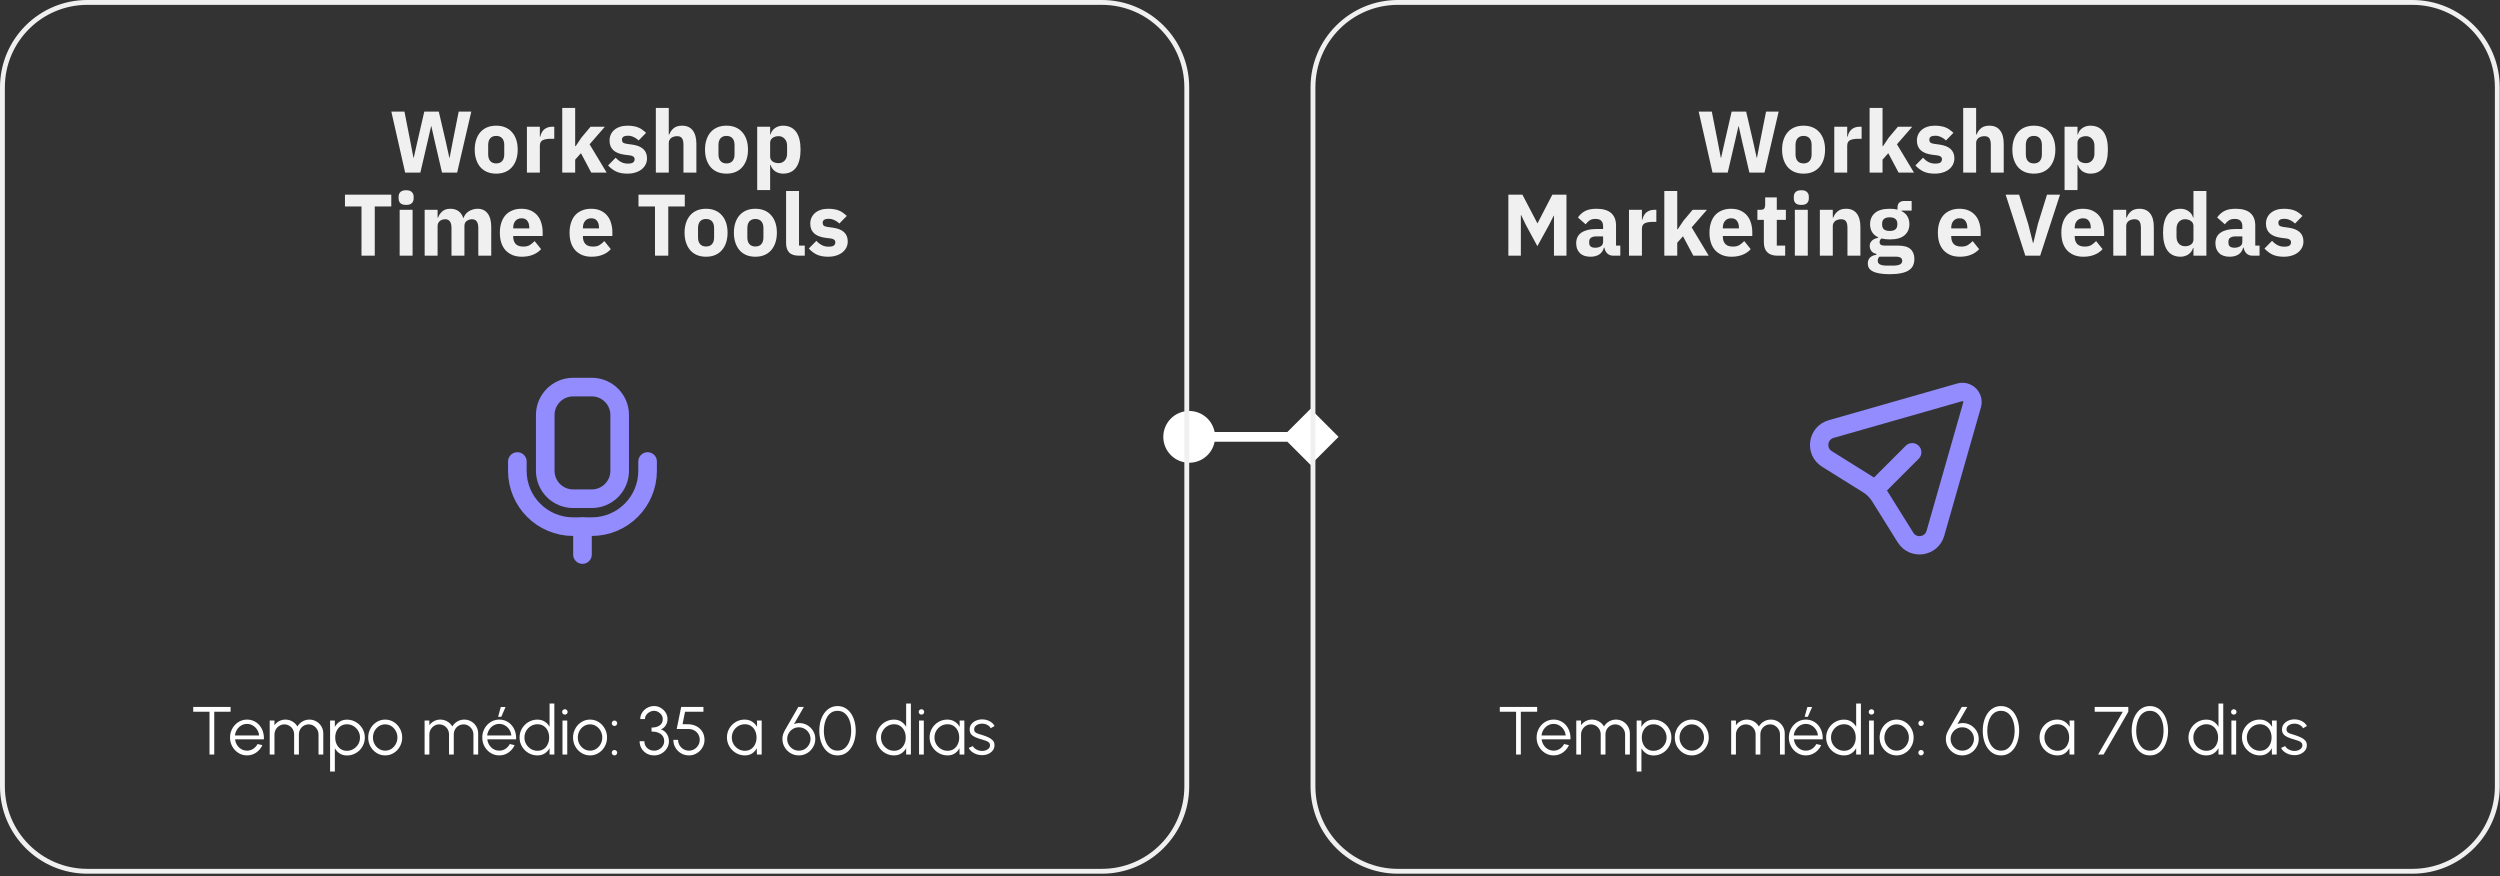 <svg xmlns="http://www.w3.org/2000/svg" width="331" height="116" viewBox="0 0 331 116" fill="none"><rect x="0" y="0" width="331" height="116" fill="#333333" stroke="none"/><path d="M154.022 57.84C154.022 59.733 155.556 61.267 157.449 61.267C159.342 61.267 160.877 59.733 160.877 57.84C160.877 55.947 159.342 54.412 157.449 54.412C155.556 54.412 154.022 55.947 154.022 57.84ZM177.226 57.84L173.516 54.13L169.805 57.84L173.516 61.55L177.226 57.84ZM157.449 58.483L173.516 58.483L173.516 57.197L157.449 57.197L157.449 58.483Z" fill="white"></path><path d="M203.518 93.6V94.23H201.358V99.898H200.728V94.23H198.574V93.6H203.518ZM205.697 100.015C205.283 100.015 204.905 99.909 204.564 99.696C204.225 99.483 203.953 99.198 203.749 98.841C203.548 98.481 203.448 98.084 203.448 97.649C203.448 97.319 203.506 97.012 203.623 96.727C203.74 96.439 203.901 96.187 204.105 95.971C204.312 95.752 204.552 95.581 204.824 95.458C205.097 95.335 205.388 95.274 205.697 95.274C206.03 95.274 206.336 95.34 206.615 95.472C206.897 95.604 207.138 95.788 207.339 96.025C207.543 96.262 207.696 96.54 207.798 96.857C207.903 97.175 207.947 97.519 207.929 97.888H204.114C204.15 98.172 204.24 98.427 204.384 98.652C204.531 98.877 204.717 99.056 204.941 99.188C205.169 99.317 205.421 99.383 205.697 99.386C205.997 99.386 206.267 99.308 206.507 99.152C206.75 98.996 206.945 98.781 207.092 98.508L207.731 98.657C207.551 99.056 207.279 99.383 206.916 99.638C206.553 99.889 206.147 100.015 205.697 100.015ZM204.096 97.379H207.294C207.273 97.1 207.188 96.845 207.038 96.615C206.891 96.38 206.7 96.195 206.466 96.057C206.233 95.916 205.976 95.845 205.697 95.845C205.418 95.845 205.163 95.914 204.932 96.052C204.702 96.187 204.513 96.372 204.366 96.606C204.219 96.836 204.129 97.094 204.096 97.379ZM208.7 99.898V95.4H209.329V96.021C209.491 95.793 209.698 95.611 209.95 95.476C210.202 95.341 210.478 95.274 210.778 95.274C211.117 95.274 211.427 95.358 211.709 95.526C211.991 95.691 212.212 95.911 212.371 96.187C212.529 95.911 212.748 95.691 213.027 95.526C213.306 95.358 213.615 95.274 213.954 95.274C214.293 95.274 214.602 95.356 214.881 95.521C215.16 95.686 215.382 95.908 215.547 96.187C215.711 96.466 215.794 96.775 215.794 97.114V99.898H215.164V97.253C215.164 97.013 215.106 96.791 214.989 96.588C214.872 96.383 214.714 96.22 214.516 96.097C214.321 95.971 214.104 95.908 213.864 95.908C213.624 95.908 213.405 95.967 213.207 96.084C213.012 96.198 212.856 96.357 212.739 96.561C212.622 96.761 212.564 96.992 212.564 97.253V99.898H211.934V97.253C211.934 96.992 211.876 96.761 211.759 96.561C211.642 96.357 211.484 96.198 211.286 96.084C211.088 95.967 210.869 95.908 210.63 95.908C210.393 95.908 210.175 95.971 209.977 96.097C209.779 96.22 209.622 96.383 209.505 96.588C209.388 96.791 209.329 97.013 209.329 97.253V99.898H208.7ZM217.325 102.148H216.695V95.4H217.325V96.241C217.481 95.956 217.694 95.725 217.964 95.548C218.234 95.371 218.555 95.283 218.926 95.283C219.253 95.283 219.559 95.344 219.844 95.467C220.132 95.59 220.384 95.761 220.6 95.98C220.816 96.196 220.985 96.447 221.108 96.731C221.231 97.016 221.293 97.322 221.293 97.649C221.293 97.976 221.231 98.283 221.108 98.571C220.985 98.859 220.816 99.113 220.6 99.332C220.384 99.547 220.132 99.717 219.844 99.84C219.559 99.963 219.253 100.024 218.926 100.024C218.555 100.024 218.234 99.936 217.964 99.759C217.694 99.582 217.481 99.351 217.325 99.066V102.148ZM218.922 95.895C218.607 95.895 218.333 95.974 218.099 96.133C217.868 96.289 217.689 96.499 217.563 96.763C217.437 97.027 217.374 97.322 217.374 97.649C217.374 97.97 217.436 98.264 217.559 98.531C217.685 98.798 217.863 99.011 218.094 99.17C218.328 99.329 218.604 99.408 218.922 99.408C219.234 99.408 219.52 99.33 219.781 99.174C220.045 99.018 220.257 98.808 220.416 98.544C220.574 98.277 220.654 97.979 220.654 97.649C220.654 97.328 220.576 97.036 220.42 96.772C220.264 96.505 220.056 96.292 219.795 96.133C219.534 95.974 219.243 95.895 218.922 95.895ZM223.99 100.015C223.576 100.015 223.199 99.909 222.857 99.696C222.518 99.483 222.246 99.198 222.042 98.841C221.841 98.481 221.741 98.084 221.741 97.649C221.741 97.319 221.799 97.012 221.916 96.727C222.033 96.439 222.194 96.187 222.398 95.971C222.605 95.752 222.845 95.581 223.118 95.458C223.39 95.335 223.681 95.274 223.99 95.274C224.404 95.274 224.781 95.38 225.119 95.593C225.461 95.806 225.733 96.093 225.934 96.453C226.138 96.812 226.24 97.211 226.24 97.649C226.24 97.976 226.181 98.282 226.064 98.567C225.947 98.852 225.785 99.104 225.578 99.323C225.374 99.539 225.136 99.708 224.863 99.831C224.593 99.954 224.302 100.015 223.99 100.015ZM223.99 99.386C224.296 99.386 224.571 99.306 224.814 99.147C225.059 98.985 225.253 98.772 225.394 98.508C225.538 98.245 225.61 97.958 225.61 97.649C225.61 97.334 225.538 97.045 225.394 96.781C225.25 96.514 225.055 96.301 224.809 96.142C224.566 95.983 224.293 95.904 223.99 95.904C223.684 95.904 223.408 95.985 223.163 96.147C222.92 96.306 222.726 96.517 222.582 96.781C222.441 97.045 222.371 97.334 222.371 97.649C222.371 97.973 222.444 98.267 222.591 98.531C222.738 98.792 222.935 99 223.181 99.156C223.426 99.309 223.696 99.386 223.99 99.386ZM229.207 99.898V95.4H229.837V96.021C229.999 95.793 230.206 95.611 230.457 95.476C230.709 95.341 230.985 95.274 231.285 95.274C231.624 95.274 231.934 95.358 232.216 95.526C232.498 95.691 232.719 95.911 232.878 96.187C233.037 95.911 233.256 95.691 233.534 95.526C233.813 95.358 234.122 95.274 234.461 95.274C234.8 95.274 235.109 95.356 235.388 95.521C235.667 95.686 235.889 95.908 236.054 96.187C236.219 96.466 236.301 96.775 236.301 97.114V99.898H235.671V97.253C235.671 97.013 235.613 96.791 235.496 96.588C235.379 96.383 235.221 96.22 235.024 96.097C234.829 95.971 234.611 95.908 234.371 95.908C234.131 95.908 233.912 95.967 233.714 96.084C233.519 96.198 233.364 96.357 233.247 96.561C233.13 96.761 233.071 96.992 233.071 97.253V99.898H232.441V97.253C232.441 96.992 232.383 96.761 232.266 96.561C232.149 96.357 231.991 96.198 231.794 96.084C231.596 95.967 231.377 95.908 231.137 95.908C230.9 95.908 230.682 95.971 230.484 96.097C230.287 96.22 230.129 96.383 230.012 96.588C229.895 96.791 229.837 97.013 229.837 97.253V99.898H229.207ZM239.094 100.015C238.68 100.015 238.302 99.909 237.96 99.696C237.621 99.483 237.35 99.198 237.146 98.841C236.945 98.481 236.845 98.084 236.845 97.649C236.845 97.319 236.903 97.012 237.02 96.727C237.137 96.439 237.297 96.187 237.501 95.971C237.708 95.752 237.948 95.581 238.221 95.458C238.494 95.335 238.785 95.274 239.094 95.274C239.427 95.274 239.733 95.34 240.012 95.472C240.294 95.604 240.535 95.788 240.736 96.025C240.94 96.262 241.093 96.54 241.195 96.857C241.3 97.175 241.343 97.519 241.325 97.888H237.51C237.546 98.172 237.636 98.427 237.78 98.652C237.927 98.877 238.113 99.056 238.338 99.188C238.566 99.317 238.818 99.383 239.094 99.386C239.394 99.386 239.664 99.308 239.904 99.152C240.147 98.996 240.341 98.781 240.488 98.508L241.127 98.657C240.947 99.056 240.676 99.383 240.313 99.638C239.95 99.889 239.544 100.015 239.094 100.015ZM237.492 97.379H240.691C240.67 97.1 240.584 96.845 240.434 96.615C240.288 96.38 240.097 96.195 239.863 96.057C239.629 95.916 239.373 95.845 239.094 95.845C238.815 95.845 238.56 95.914 238.329 96.052C238.098 96.187 237.909 96.372 237.762 96.606C237.615 96.836 237.525 97.094 237.492 97.379ZM238.936 94.905L239.296 93.609H239.926L239.359 94.905H238.936ZM245.755 93.151H246.385V99.898H245.755V99.057C245.599 99.345 245.384 99.578 245.111 99.754C244.842 99.928 244.521 100.015 244.149 100.015C243.822 100.015 243.516 99.954 243.231 99.831C242.946 99.708 242.694 99.539 242.475 99.323C242.259 99.104 242.09 98.852 241.967 98.567C241.844 98.282 241.782 97.976 241.782 97.649C241.782 97.322 241.844 97.016 241.967 96.731C242.09 96.444 242.259 96.192 242.475 95.976C242.694 95.757 242.946 95.586 243.231 95.463C243.516 95.34 243.822 95.278 244.149 95.278C244.521 95.278 244.842 95.367 245.111 95.544C245.384 95.718 245.599 95.947 245.755 96.232V93.151ZM244.153 99.404C244.474 99.404 244.75 99.326 244.981 99.17C245.212 99.011 245.389 98.798 245.512 98.531C245.638 98.264 245.701 97.97 245.701 97.649C245.701 97.319 245.638 97.022 245.512 96.758C245.386 96.492 245.207 96.28 244.976 96.124C244.746 95.968 244.471 95.89 244.153 95.89C243.835 95.89 243.546 95.97 243.285 96.129C243.024 96.285 242.816 96.496 242.66 96.763C242.504 97.03 242.426 97.325 242.426 97.649C242.426 97.976 242.505 98.273 242.664 98.54C242.823 98.804 243.033 99.014 243.294 99.17C243.558 99.326 243.844 99.404 244.153 99.404ZM247.465 95.4H248.095V99.898H247.465V95.4ZM247.784 94.613C247.682 94.613 247.595 94.58 247.523 94.514C247.454 94.445 247.42 94.359 247.42 94.257C247.42 94.155 247.454 94.071 247.523 94.005C247.595 93.936 247.682 93.902 247.784 93.902C247.883 93.902 247.967 93.936 248.036 94.005C248.108 94.071 248.144 94.155 248.144 94.257C248.144 94.359 248.11 94.445 248.041 94.514C247.972 94.58 247.886 94.613 247.784 94.613ZM251.114 100.015C250.7 100.015 250.322 99.909 249.98 99.696C249.641 99.483 249.37 99.198 249.166 98.841C248.965 98.481 248.864 98.084 248.864 97.649C248.864 97.319 248.923 97.012 249.04 96.727C249.157 96.439 249.317 96.187 249.521 95.971C249.728 95.752 249.968 95.581 250.241 95.458C250.514 95.335 250.805 95.274 251.114 95.274C251.527 95.274 251.904 95.38 252.243 95.593C252.585 95.806 252.856 96.093 253.057 96.453C253.261 96.812 253.363 97.211 253.363 97.649C253.363 97.976 253.304 98.282 253.187 98.567C253.07 98.852 252.908 99.104 252.702 99.323C252.498 99.539 252.259 99.708 251.986 99.831C251.716 99.954 251.425 100.015 251.114 100.015ZM251.114 99.386C251.419 99.386 251.694 99.306 251.937 99.147C252.183 98.985 252.376 98.772 252.517 98.508C252.661 98.245 252.733 97.958 252.733 97.649C252.733 97.334 252.661 97.045 252.517 96.781C252.373 96.514 252.178 96.301 251.932 96.142C251.689 95.983 251.416 95.904 251.114 95.904C250.808 95.904 250.532 95.985 250.286 96.147C250.043 96.306 249.849 96.517 249.705 96.781C249.565 97.045 249.494 97.334 249.494 97.649C249.494 97.973 249.568 98.267 249.714 98.531C249.861 98.792 250.058 99 250.304 99.156C250.55 99.309 250.82 99.386 251.114 99.386ZM254.344 96.12C254.245 96.12 254.161 96.085 254.092 96.016C254.023 95.944 253.989 95.857 253.989 95.755C253.989 95.659 254.023 95.577 254.092 95.508C254.161 95.436 254.245 95.4 254.344 95.4C254.446 95.4 254.532 95.436 254.601 95.508C254.673 95.577 254.709 95.659 254.709 95.755C254.709 95.857 254.673 95.944 254.601 96.016C254.532 96.085 254.446 96.12 254.344 96.12ZM254.344 100.015C254.245 100.015 254.161 99.979 254.092 99.907C254.023 99.838 253.989 99.753 253.989 99.651C253.989 99.555 254.023 99.473 254.092 99.404C254.161 99.332 254.245 99.296 254.344 99.296C254.446 99.296 254.532 99.332 254.601 99.404C254.673 99.473 254.709 99.555 254.709 99.651C254.709 99.753 254.673 99.838 254.601 99.907C254.532 99.979 254.446 100.015 254.344 100.015ZM259.8 100.015C259.404 100.015 259.041 99.918 258.712 99.723C258.385 99.525 258.122 99.261 257.924 98.931C257.729 98.601 257.632 98.237 257.632 97.838C257.632 97.607 257.659 97.411 257.713 97.249C257.767 97.084 257.846 96.901 257.951 96.7L259.737 93.6H260.47L259.161 95.868C259.425 95.766 259.691 95.721 259.958 95.733C260.225 95.742 260.479 95.8 260.722 95.908C260.965 96.016 261.181 96.165 261.37 96.354C261.559 96.54 261.708 96.758 261.816 97.01C261.927 97.262 261.982 97.538 261.982 97.838C261.982 98.138 261.925 98.42 261.811 98.684C261.697 98.945 261.54 99.176 261.339 99.377C261.141 99.575 260.91 99.731 260.646 99.844C260.382 99.958 260.1 100.015 259.8 100.015ZM259.8 99.386C260.1 99.386 260.367 99.314 260.601 99.17C260.835 99.023 261.018 98.831 261.15 98.594C261.285 98.357 261.352 98.103 261.352 97.834C261.352 97.552 261.283 97.295 261.145 97.064C261.007 96.83 260.821 96.644 260.587 96.507C260.354 96.366 260.094 96.295 259.809 96.295C259.515 96.295 259.251 96.367 259.017 96.511C258.784 96.655 258.599 96.844 258.464 97.078C258.329 97.309 258.262 97.561 258.262 97.834C258.262 98.127 258.332 98.391 258.473 98.625C258.617 98.859 258.806 99.045 259.04 99.183C259.274 99.318 259.527 99.386 259.8 99.386ZM264.934 100.015C264.556 100.015 264.219 99.931 263.922 99.763C263.625 99.593 263.371 99.357 263.161 99.057C262.951 98.757 262.791 98.411 262.68 98.018C262.572 97.622 262.518 97.199 262.518 96.749C262.518 96.3 262.572 95.877 262.68 95.481C262.791 95.085 262.951 94.739 263.161 94.442C263.371 94.142 263.625 93.908 263.922 93.74C264.219 93.569 264.556 93.484 264.934 93.484C265.309 93.484 265.645 93.569 265.942 93.74C266.238 93.908 266.49 94.142 266.697 94.442C266.904 94.739 267.062 95.085 267.17 95.481C267.281 95.877 267.336 96.3 267.336 96.749C267.336 97.199 267.281 97.622 267.17 98.018C267.062 98.411 266.904 98.757 266.697 99.057C266.49 99.357 266.238 99.593 265.942 99.763C265.645 99.931 265.309 100.015 264.934 100.015ZM264.934 99.386C265.33 99.386 265.661 99.264 265.928 99.021C266.198 98.778 266.4 98.457 266.535 98.058C266.67 97.657 266.738 97.22 266.738 96.749C266.738 96.252 266.667 95.805 266.526 95.409C266.388 95.01 266.184 94.695 265.915 94.464C265.648 94.23 265.321 94.113 264.934 94.113C264.628 94.113 264.361 94.184 264.133 94.325C263.905 94.466 263.716 94.659 263.566 94.905C263.416 95.151 263.304 95.433 263.229 95.751C263.154 96.066 263.116 96.398 263.116 96.749C263.116 97.223 263.185 97.661 263.323 98.063C263.461 98.462 263.665 98.783 263.935 99.026C264.205 99.266 264.538 99.386 264.934 99.386ZM274.007 95.4H274.637V99.898H274.007L273.984 99.062C273.837 99.347 273.632 99.578 273.368 99.754C273.104 99.928 272.789 100.015 272.423 100.015C272.094 100.015 271.785 99.954 271.497 99.831C271.209 99.705 270.955 99.533 270.736 99.314C270.518 99.095 270.347 98.841 270.224 98.553C270.101 98.266 270.039 97.957 270.039 97.627C270.039 97.303 270.099 96.998 270.219 96.713C270.342 96.428 270.51 96.178 270.723 95.962C270.939 95.746 271.188 95.578 271.47 95.458C271.755 95.335 272.059 95.274 272.383 95.274C272.758 95.274 273.085 95.364 273.364 95.544C273.643 95.721 273.864 95.953 274.029 96.241L274.007 95.4ZM272.41 99.404C272.731 99.404 273.007 99.326 273.238 99.17C273.469 99.011 273.646 98.798 273.769 98.531C273.894 98.264 273.957 97.97 273.957 97.649C273.957 97.319 273.894 97.022 273.769 96.758C273.643 96.492 273.464 96.28 273.233 96.124C273.002 95.968 272.728 95.89 272.41 95.89C272.092 95.89 271.801 95.97 271.537 96.129C271.276 96.285 271.068 96.496 270.912 96.763C270.759 97.03 270.682 97.325 270.682 97.649C270.682 97.976 270.762 98.273 270.921 98.54C271.08 98.804 271.29 99.014 271.551 99.17C271.815 99.326 272.101 99.404 272.41 99.404ZM277.793 99.898L281.059 94.23H277.338V93.6H281.788V94.23L278.513 99.898H277.793ZM284.65 100.015C284.272 100.015 283.935 99.931 283.638 99.763C283.341 99.593 283.088 99.357 282.878 99.057C282.668 98.757 282.507 98.411 282.396 98.018C282.289 97.622 282.235 97.199 282.235 96.749C282.235 96.3 282.289 95.877 282.396 95.481C282.507 95.085 282.668 94.739 282.878 94.442C283.088 94.142 283.341 93.908 283.638 93.74C283.935 93.569 284.272 93.484 284.65 93.484C285.025 93.484 285.361 93.569 285.658 93.74C285.955 93.908 286.207 94.142 286.414 94.442C286.621 94.739 286.778 95.085 286.886 95.481C286.997 95.877 287.053 96.3 287.053 96.749C287.053 97.199 286.997 97.622 286.886 98.018C286.778 98.411 286.621 98.757 286.414 99.057C286.207 99.357 285.955 99.593 285.658 99.763C285.361 99.931 285.025 100.015 284.65 100.015ZM284.65 99.386C285.046 99.386 285.378 99.264 285.644 99.021C285.914 98.778 286.117 98.457 286.252 98.058C286.387 97.657 286.454 97.22 286.454 96.749C286.454 96.252 286.384 95.805 286.243 95.409C286.105 95.01 285.901 94.695 285.631 94.464C285.364 94.23 285.037 94.113 284.65 94.113C284.344 94.113 284.077 94.184 283.85 94.325C283.622 94.466 283.433 94.659 283.283 94.905C283.133 95.151 283.02 95.433 282.945 95.751C282.87 96.066 282.833 96.398 282.833 96.749C282.833 97.223 282.902 97.661 283.04 98.063C283.178 98.462 283.382 98.783 283.652 99.026C283.922 99.266 284.254 99.386 284.65 99.386ZM293.728 93.151H294.358V99.898H293.728V99.057C293.572 99.345 293.357 99.578 293.085 99.754C292.815 99.928 292.494 100.015 292.122 100.015C291.795 100.015 291.489 99.954 291.204 99.831C290.919 99.708 290.667 99.539 290.448 99.323C290.232 99.104 290.063 98.852 289.94 98.567C289.817 98.282 289.756 97.976 289.756 97.649C289.756 97.322 289.817 97.016 289.94 96.731C290.063 96.444 290.232 96.192 290.448 95.976C290.667 95.757 290.919 95.586 291.204 95.463C291.489 95.34 291.795 95.278 292.122 95.278C292.494 95.278 292.815 95.367 293.085 95.544C293.357 95.718 293.572 95.947 293.728 96.232V93.151ZM292.126 99.404C292.447 99.404 292.723 99.326 292.954 99.17C293.185 99.011 293.362 98.798 293.485 98.531C293.611 98.264 293.674 97.97 293.674 97.649C293.674 97.319 293.611 97.022 293.485 96.758C293.359 96.492 293.181 96.28 292.95 96.124C292.719 95.968 292.444 95.89 292.126 95.89C291.808 95.89 291.519 95.97 291.258 96.129C290.997 96.285 290.789 96.496 290.633 96.763C290.477 97.03 290.399 97.325 290.399 97.649C290.399 97.976 290.478 98.273 290.637 98.54C290.796 98.804 291.006 99.014 291.267 99.17C291.531 99.326 291.817 99.404 292.126 99.404ZM295.438 95.4H296.068V99.898H295.438V95.4ZM295.757 94.613C295.655 94.613 295.568 94.58 295.496 94.514C295.427 94.445 295.393 94.359 295.393 94.257C295.393 94.155 295.427 94.071 295.496 94.005C295.568 93.936 295.655 93.902 295.757 93.902C295.856 93.902 295.94 93.936 296.009 94.005C296.081 94.071 296.117 94.155 296.117 94.257C296.117 94.359 296.083 94.445 296.014 94.514C295.945 94.58 295.859 94.613 295.757 94.613ZM300.805 95.4H301.435V99.898H300.805L300.783 99.062C300.636 99.347 300.43 99.578 300.166 99.754C299.902 99.928 299.587 100.015 299.222 100.015C298.892 100.015 298.583 99.954 298.295 99.831C298.007 99.705 297.754 99.533 297.535 99.314C297.316 99.095 297.145 98.841 297.022 98.553C296.899 98.266 296.837 97.957 296.837 97.627C296.837 97.303 296.897 96.998 297.017 96.713C297.14 96.428 297.308 96.178 297.521 95.962C297.737 95.746 297.986 95.578 298.268 95.458C298.553 95.335 298.857 95.274 299.181 95.274C299.556 95.274 299.883 95.364 300.162 95.544C300.441 95.721 300.663 95.953 300.828 96.241L300.805 95.4ZM299.208 99.404C299.529 99.404 299.805 99.326 300.036 99.17C300.267 99.011 300.444 98.798 300.567 98.531C300.693 98.264 300.756 97.97 300.756 97.649C300.756 97.319 300.693 97.022 300.567 96.758C300.441 96.492 300.262 96.28 300.031 96.124C299.8 95.968 299.526 95.89 299.208 95.89C298.89 95.89 298.599 95.97 298.335 96.129C298.074 96.285 297.866 96.496 297.71 96.763C297.557 97.03 297.481 97.325 297.481 97.649C297.481 97.976 297.56 98.273 297.719 98.54C297.878 98.804 298.088 99.014 298.349 99.17C298.613 99.326 298.899 99.404 299.208 99.404ZM303.725 99.984C303.479 99.978 303.239 99.933 303.005 99.849C302.771 99.765 302.568 99.651 302.394 99.507C302.22 99.363 302.095 99.2 302.02 99.017L302.565 98.783C302.613 98.9 302.701 99.008 302.83 99.107C302.962 99.203 303.112 99.281 303.28 99.341C303.448 99.398 303.614 99.426 303.779 99.426C303.962 99.426 304.133 99.396 304.292 99.336C304.451 99.276 304.58 99.191 304.679 99.08C304.781 98.966 304.832 98.832 304.832 98.679C304.832 98.514 304.778 98.385 304.67 98.292C304.562 98.197 304.425 98.121 304.261 98.067C304.096 98.01 303.926 97.957 303.752 97.906C303.434 97.819 303.154 97.723 302.911 97.618C302.668 97.513 302.478 97.379 302.34 97.217C302.205 97.052 302.137 96.841 302.137 96.583C302.137 96.31 302.214 96.075 302.367 95.877C302.523 95.676 302.725 95.521 302.974 95.413C303.226 95.302 303.494 95.247 303.779 95.247C304.145 95.247 304.478 95.326 304.778 95.485C305.081 95.644 305.3 95.856 305.435 96.12L304.926 96.421C304.872 96.298 304.787 96.192 304.67 96.102C304.553 96.012 304.419 95.941 304.269 95.89C304.123 95.839 303.973 95.812 303.82 95.809C303.628 95.806 303.449 95.835 303.284 95.895C303.119 95.952 302.986 96.037 302.884 96.151C302.785 96.265 302.735 96.404 302.735 96.57C302.735 96.734 302.785 96.86 302.884 96.947C302.983 97.031 303.116 97.1 303.284 97.154C303.455 97.205 303.647 97.265 303.86 97.334C304.133 97.421 304.389 97.52 304.629 97.631C304.869 97.742 305.063 97.88 305.21 98.045C305.357 98.21 305.429 98.418 305.426 98.67C305.426 98.94 305.345 99.176 305.183 99.377C305.021 99.578 304.811 99.732 304.553 99.84C304.295 99.945 304.019 99.993 303.725 99.984Z" fill="white"></path><path d="M226.736 22.852L224.908 14.777H226.643L227.407 18.652L227.835 20.897H227.87L228.379 18.652L229.269 14.777H231.189L232.092 18.652L232.589 20.897H232.624L233.052 18.652L233.827 14.777H235.493L233.619 22.852H231.618L230.6 18.479L230.206 16.709H230.172L229.767 18.479L228.749 22.852H226.736ZM238.793 22.99C238.345 22.99 237.944 22.917 237.59 22.771C237.243 22.624 236.946 22.412 236.699 22.134C236.46 21.857 236.275 21.521 236.144 21.128C236.012 20.735 235.947 20.295 235.947 19.809C235.947 19.323 236.012 18.884 236.144 18.491C236.275 18.097 236.46 17.766 236.699 17.496C236.946 17.218 237.243 17.006 237.59 16.86C237.944 16.713 238.345 16.64 238.793 16.64C239.24 16.64 239.637 16.713 239.984 16.86C240.339 17.006 240.636 17.218 240.875 17.496C241.122 17.766 241.311 18.097 241.442 18.491C241.573 18.884 241.638 19.323 241.638 19.809C241.638 20.295 241.573 20.735 241.442 21.128C241.311 21.521 241.122 21.857 240.875 22.134C240.636 22.412 240.339 22.624 239.984 22.771C239.637 22.917 239.24 22.99 238.793 22.99ZM238.793 21.637C239.132 21.637 239.394 21.533 239.579 21.325C239.764 21.116 239.857 20.82 239.857 20.434V19.196C239.857 18.811 239.764 18.514 239.579 18.305C239.394 18.097 239.132 17.993 238.793 17.993C238.453 17.993 238.191 18.097 238.006 18.305C237.821 18.514 237.728 18.811 237.728 19.196V20.434C237.728 20.82 237.821 21.116 238.006 21.325C238.191 21.533 238.453 21.637 238.793 21.637ZM242.858 22.852V16.779H244.57V18.097H244.628C244.659 17.927 244.713 17.766 244.79 17.611C244.867 17.449 244.967 17.307 245.091 17.183C245.222 17.06 245.376 16.964 245.553 16.894C245.731 16.817 245.939 16.779 246.178 16.779H246.479V18.375H246.051C245.55 18.375 245.176 18.44 244.929 18.572C244.69 18.703 244.57 18.945 244.57 19.3V22.852H242.858ZM247.535 14.291H249.247V19.346H249.316L250.068 18.224L251.283 16.779H253.18L251.156 19.104L253.411 22.852H251.375L250.01 20.284L249.247 21.14V22.852H247.535V14.291ZM256.157 22.99C255.571 22.99 255.078 22.898 254.677 22.713C254.276 22.52 253.917 22.25 253.601 21.903L254.607 20.885C254.823 21.124 255.062 21.313 255.324 21.452C255.587 21.591 255.884 21.66 256.215 21.66C256.555 21.66 256.79 21.61 256.921 21.51C257.052 21.402 257.117 21.259 257.117 21.082C257.117 20.796 256.913 20.627 256.504 20.573L255.845 20.492C254.48 20.322 253.798 19.697 253.798 18.618C253.798 18.325 253.852 18.059 253.959 17.82C254.075 17.573 254.233 17.365 254.434 17.195C254.642 17.017 254.889 16.883 255.174 16.79C255.467 16.69 255.795 16.64 256.157 16.64C256.474 16.64 256.751 16.663 256.99 16.709C257.237 16.748 257.453 16.809 257.638 16.894C257.831 16.971 258.004 17.072 258.159 17.195C258.321 17.311 258.479 17.442 258.633 17.588L257.65 18.595C257.457 18.402 257.237 18.251 256.99 18.143C256.751 18.028 256.504 17.97 256.25 17.97C255.957 17.97 255.749 18.016 255.625 18.109C255.502 18.201 255.44 18.325 255.44 18.479C255.44 18.641 255.483 18.768 255.567 18.861C255.66 18.945 255.83 19.007 256.076 19.046L256.759 19.138C258.093 19.316 258.76 19.925 258.76 20.966C258.76 21.259 258.698 21.529 258.575 21.776C258.452 22.023 258.274 22.238 258.043 22.424C257.819 22.601 257.545 22.74 257.222 22.84C256.905 22.94 256.551 22.99 256.157 22.99ZM259.927 14.291H261.639V17.808H261.709C261.817 17.492 262.006 17.218 262.276 16.987C262.546 16.755 262.92 16.64 263.398 16.64C264.022 16.64 264.493 16.848 264.809 17.264C265.133 17.681 265.295 18.275 265.295 19.046V22.852H263.583V19.185C263.583 18.791 263.521 18.502 263.398 18.317C263.274 18.124 263.055 18.028 262.738 18.028C262.6 18.028 262.465 18.047 262.333 18.086C262.202 18.116 262.083 18.171 261.975 18.248C261.875 18.325 261.794 18.421 261.732 18.537C261.67 18.645 261.639 18.772 261.639 18.919V22.852H259.927V14.291ZM269.282 22.99C268.835 22.99 268.434 22.917 268.079 22.771C267.732 22.624 267.435 22.412 267.188 22.134C266.949 21.857 266.764 21.521 266.633 21.128C266.502 20.735 266.437 20.295 266.437 19.809C266.437 19.323 266.502 18.884 266.633 18.491C266.764 18.097 266.949 17.766 267.188 17.496C267.435 17.218 267.732 17.006 268.079 16.86C268.434 16.713 268.835 16.64 269.282 16.64C269.73 16.64 270.127 16.713 270.474 16.86C270.828 17.006 271.125 17.218 271.364 17.496C271.611 17.766 271.8 18.097 271.931 18.491C272.062 18.884 272.128 19.323 272.128 19.809C272.128 20.295 272.062 20.735 271.931 21.128C271.8 21.521 271.611 21.857 271.364 22.134C271.125 22.412 270.828 22.624 270.474 22.771C270.127 22.917 269.73 22.99 269.282 22.99ZM269.282 21.637C269.622 21.637 269.884 21.533 270.069 21.325C270.254 21.116 270.346 20.82 270.346 20.434V19.196C270.346 18.811 270.254 18.514 270.069 18.305C269.884 18.097 269.622 17.993 269.282 17.993C268.943 17.993 268.681 18.097 268.496 18.305C268.311 18.514 268.218 18.811 268.218 19.196V20.434C268.218 20.82 268.311 21.116 268.496 21.325C268.681 21.533 268.943 21.637 269.282 21.637ZM273.348 16.779H275.06V17.796H275.118C275.202 17.457 275.395 17.18 275.696 16.964C276.005 16.748 276.355 16.64 276.749 16.64C277.52 16.64 278.102 16.91 278.495 17.449C278.889 17.989 279.085 18.776 279.085 19.809C279.085 20.843 278.889 21.633 278.495 22.181C278.102 22.721 277.52 22.99 276.749 22.99C276.548 22.99 276.359 22.959 276.182 22.898C276.005 22.844 275.843 22.767 275.696 22.666C275.557 22.558 275.438 22.435 275.337 22.296C275.237 22.15 275.164 21.995 275.118 21.834H275.06V25.165H273.348V16.779ZM276.182 21.602C276.506 21.602 276.772 21.49 276.98 21.267C277.196 21.035 277.304 20.727 277.304 20.341V19.289C277.304 18.903 277.196 18.599 276.98 18.375C276.772 18.143 276.506 18.028 276.182 18.028C275.858 18.028 275.588 18.109 275.372 18.271C275.164 18.425 275.06 18.641 275.06 18.919V20.712C275.06 20.989 275.164 21.209 275.372 21.371C275.588 21.525 275.858 21.602 276.182 21.602ZM205.745 28.553H205.711L205.121 29.733L203.548 32.591L202.009 29.745L201.396 28.473H201.361V33.852H199.707V25.777H201.569L203.548 29.56H203.571L205.526 25.777H207.4V33.852H205.745V28.553ZM213.581 33.852C213.272 33.852 213.014 33.755 212.806 33.562C212.605 33.37 212.478 33.111 212.424 32.787H212.355C212.262 33.181 212.058 33.481 211.741 33.69C211.425 33.89 211.036 33.99 210.573 33.99C209.964 33.99 209.497 33.828 209.173 33.505C208.85 33.181 208.688 32.753 208.688 32.221C208.688 31.58 208.919 31.106 209.382 30.798C209.852 30.482 210.488 30.323 211.29 30.323H212.25V29.942C212.25 29.649 212.173 29.417 212.019 29.248C211.865 29.07 211.606 28.982 211.244 28.982C210.905 28.982 210.635 29.055 210.434 29.201C210.234 29.348 210.068 29.514 209.937 29.699L208.919 28.796C209.166 28.434 209.474 28.152 209.844 27.952C210.222 27.744 210.731 27.64 211.371 27.64C212.235 27.64 212.883 27.829 213.315 28.206C213.747 28.584 213.962 29.136 213.962 29.861V32.521H214.529V33.852H213.581ZM211.209 32.799C211.495 32.799 211.738 32.737 211.938 32.614C212.146 32.49 212.25 32.29 212.25 32.012V31.295H211.418C210.747 31.295 210.411 31.523 210.411 31.978V32.151C210.411 32.375 210.481 32.541 210.619 32.648C210.758 32.749 210.955 32.799 211.209 32.799ZM215.678 33.852V27.779H217.39V29.097H217.448C217.479 28.927 217.533 28.766 217.61 28.611C217.687 28.449 217.788 28.307 217.911 28.183C218.042 28.06 218.196 27.964 218.374 27.894C218.551 27.817 218.759 27.779 218.998 27.779H219.299V29.375H218.871C218.37 29.375 217.996 29.44 217.749 29.572C217.51 29.703 217.39 29.945 217.39 30.3V33.852H215.678ZM220.355 25.291H222.067V30.346H222.137L222.889 29.224L224.103 27.779H226L223.976 30.104L226.232 33.852H224.196L222.831 31.284L222.067 32.139V33.852H220.355V25.291ZM229.249 33.99C228.786 33.99 228.373 33.917 228.011 33.771C227.648 33.616 227.34 33.404 227.085 33.134C226.839 32.857 226.65 32.521 226.519 32.128C226.395 31.735 226.333 31.295 226.333 30.809C226.333 30.331 226.395 29.899 226.519 29.514C226.642 29.12 226.823 28.785 227.062 28.507C227.309 28.23 227.61 28.017 227.965 27.871C228.319 27.717 228.724 27.64 229.179 27.64C229.68 27.64 230.108 27.724 230.463 27.894C230.826 28.064 231.119 28.291 231.342 28.577C231.574 28.862 231.739 29.194 231.84 29.572C231.948 29.942 232.002 30.331 232.002 30.74V31.249H228.103V31.341C228.103 31.742 228.211 32.062 228.427 32.301C228.643 32.533 228.982 32.648 229.445 32.648C229.8 32.648 230.089 32.579 230.313 32.44C230.536 32.294 230.745 32.12 230.937 31.92L231.793 32.984C231.524 33.3 231.169 33.547 230.729 33.724C230.297 33.902 229.804 33.99 229.249 33.99ZM229.214 28.901C228.867 28.901 228.593 29.016 228.393 29.248C228.2 29.471 228.103 29.772 228.103 30.15V30.242H230.232V30.138C230.232 29.768 230.147 29.471 229.977 29.248C229.815 29.016 229.561 28.901 229.214 28.901ZM235.339 33.852C234.745 33.852 234.294 33.701 233.986 33.4C233.685 33.1 233.535 32.66 233.535 32.082V29.109H232.679V27.779H233.107C233.338 27.779 233.496 27.724 233.581 27.616C233.666 27.501 233.708 27.339 233.708 27.131V26.136H235.247V27.779H236.45V29.109H235.247V32.521H236.357V33.852H235.339ZM238.495 27.131C238.148 27.131 237.894 27.054 237.732 26.899C237.577 26.737 237.5 26.533 237.5 26.286V26.032C237.5 25.785 237.577 25.584 237.732 25.43C237.894 25.268 238.148 25.187 238.495 25.187C238.842 25.187 239.093 25.268 239.247 25.43C239.409 25.584 239.49 25.785 239.49 26.032V26.286C239.49 26.533 239.409 26.737 239.247 26.899C239.093 27.054 238.842 27.131 238.495 27.131ZM237.639 27.779H239.351V33.852H237.639V27.779ZM240.949 33.852V27.779H242.661V28.808H242.73C242.838 28.492 243.027 28.218 243.297 27.987C243.567 27.755 243.941 27.64 244.419 27.64C245.044 27.64 245.514 27.848 245.831 28.264C246.154 28.681 246.316 29.275 246.316 30.046V33.852H244.604V30.185C244.604 29.791 244.543 29.502 244.419 29.317C244.296 29.124 244.076 29.028 243.76 29.028C243.621 29.028 243.486 29.047 243.355 29.086C243.224 29.116 243.104 29.171 242.996 29.248C242.896 29.325 242.815 29.421 242.754 29.537C242.692 29.645 242.661 29.772 242.661 29.919V33.852H240.949ZM253.462 34.291C253.462 34.615 253.404 34.9 253.288 35.147C253.18 35.394 252.999 35.602 252.745 35.772C252.49 35.949 252.151 36.08 251.727 36.165C251.31 36.258 250.794 36.304 250.177 36.304C249.652 36.304 249.205 36.269 248.835 36.2C248.472 36.138 248.175 36.046 247.944 35.922C247.72 35.806 247.555 35.66 247.447 35.483C247.346 35.313 247.296 35.116 247.296 34.893C247.296 34.553 247.397 34.287 247.597 34.094C247.798 33.902 248.075 33.782 248.43 33.736V33.609C248.137 33.555 247.917 33.431 247.771 33.239C247.624 33.038 247.551 32.807 247.551 32.544C247.551 32.383 247.582 32.244 247.643 32.128C247.713 32.005 247.798 31.901 247.898 31.816C248.006 31.723 248.129 31.65 248.268 31.596C248.407 31.542 248.546 31.499 248.684 31.469V31.422C248.314 31.253 248.04 31.021 247.863 30.728C247.686 30.427 247.597 30.081 247.597 29.687C247.597 29.07 247.809 28.577 248.233 28.206C248.665 27.829 249.321 27.64 250.2 27.64C250.601 27.64 250.944 27.678 251.229 27.755V27.524C251.229 27.2 251.306 26.969 251.461 26.83C251.623 26.683 251.85 26.61 252.143 26.61H253.103V27.883H251.761V27.952C252.116 28.122 252.378 28.357 252.548 28.658C252.718 28.951 252.803 29.294 252.803 29.687C252.803 30.296 252.587 30.786 252.155 31.156C251.731 31.519 251.079 31.7 250.2 31.7C249.806 31.7 249.448 31.657 249.124 31.573C248.947 31.688 248.858 31.85 248.858 32.059C248.858 32.205 248.912 32.321 249.02 32.406C249.136 32.483 249.324 32.521 249.587 32.521H251.345C252.085 32.521 252.621 32.675 252.953 32.984C253.292 33.292 253.462 33.728 253.462 34.291ZM251.854 34.523C251.854 34.345 251.785 34.21 251.646 34.118C251.507 34.025 251.264 33.979 250.917 33.979H248.835C248.758 34.056 248.7 34.141 248.661 34.233C248.63 34.334 248.615 34.43 248.615 34.523C248.615 34.746 248.711 34.908 248.904 35.008C249.097 35.116 249.425 35.17 249.887 35.17H250.582C251.044 35.17 251.372 35.116 251.565 35.008C251.758 34.908 251.854 34.746 251.854 34.523ZM250.2 30.578C250.539 30.578 250.79 30.509 250.952 30.37C251.121 30.223 251.206 30.015 251.206 29.745V29.606C251.206 29.336 251.121 29.132 250.952 28.993C250.79 28.847 250.539 28.773 250.2 28.773C249.86 28.773 249.606 28.847 249.436 28.993C249.274 29.132 249.193 29.336 249.193 29.606V29.745C249.193 30.015 249.274 30.223 249.436 30.37C249.606 30.509 249.86 30.578 250.2 30.578ZM259.49 33.99C259.027 33.99 258.614 33.917 258.252 33.771C257.889 33.616 257.581 33.404 257.327 33.134C257.08 32.857 256.891 32.521 256.76 32.128C256.636 31.735 256.575 31.295 256.575 30.809C256.575 30.331 256.636 29.899 256.76 29.514C256.883 29.12 257.064 28.785 257.303 28.507C257.55 28.23 257.851 28.017 258.206 27.871C258.56 27.717 258.965 27.64 259.42 27.64C259.922 27.64 260.35 27.724 260.704 27.894C261.067 28.064 261.36 28.291 261.583 28.577C261.815 28.862 261.981 29.194 262.081 29.572C262.189 29.942 262.243 30.331 262.243 30.74V31.249H258.344V31.341C258.344 31.742 258.452 32.062 258.668 32.301C258.884 32.533 259.224 32.648 259.686 32.648C260.041 32.648 260.33 32.579 260.554 32.44C260.778 32.294 260.986 32.12 261.179 31.92L262.035 32.984C261.765 33.3 261.41 33.547 260.97 33.724C260.539 33.902 260.045 33.99 259.49 33.99ZM259.455 28.901C259.108 28.901 258.834 29.016 258.634 29.248C258.441 29.471 258.344 29.772 258.344 30.15V30.242H260.473V30.138C260.473 29.768 260.388 29.471 260.218 29.248C260.057 29.016 259.802 28.901 259.455 28.901ZM268.152 33.852L265.549 25.777H267.331L268.534 29.652L269.17 32.186H269.205L269.818 29.652L271.021 25.777H272.745L270.119 33.852H268.152ZM275.836 33.99C275.373 33.99 274.961 33.917 274.598 33.771C274.236 33.616 273.927 33.404 273.673 33.134C273.426 32.857 273.237 32.521 273.106 32.128C272.983 31.735 272.921 31.295 272.921 30.809C272.921 30.331 272.983 29.899 273.106 29.514C273.229 29.12 273.411 28.785 273.65 28.507C273.896 28.23 274.197 28.017 274.552 27.871C274.907 27.717 275.312 27.64 275.767 27.64C276.268 27.64 276.696 27.724 277.051 27.894C277.413 28.064 277.706 28.291 277.93 28.577C278.161 28.862 278.327 29.194 278.427 29.572C278.535 29.942 278.589 30.331 278.589 30.74V31.249H274.691V31.341C274.691 31.742 274.799 32.062 275.015 32.301C275.231 32.533 275.57 32.648 276.033 32.648C276.387 32.648 276.677 32.579 276.9 32.44C277.124 32.294 277.332 32.12 277.525 31.92L278.381 32.984C278.111 33.3 277.756 33.547 277.317 33.724C276.885 33.902 276.391 33.99 275.836 33.99ZM275.801 28.901C275.454 28.901 275.18 29.016 274.98 29.248C274.787 29.471 274.691 29.772 274.691 30.15V30.242H276.819V30.138C276.819 29.768 276.734 29.471 276.565 29.248C276.403 29.016 276.148 28.901 275.801 28.901ZM279.798 33.852V27.779H281.51V28.808H281.58C281.688 28.492 281.877 28.218 282.146 27.987C282.416 27.755 282.79 27.64 283.269 27.64C283.893 27.64 284.364 27.848 284.68 28.264C285.004 28.681 285.166 29.275 285.166 30.046V33.852H283.454V30.185C283.454 29.791 283.392 29.502 283.269 29.317C283.145 29.124 282.925 29.028 282.609 29.028C282.47 29.028 282.335 29.047 282.204 29.086C282.073 29.116 281.954 29.171 281.846 29.248C281.745 29.325 281.664 29.421 281.603 29.537C281.541 29.645 281.51 29.772 281.51 29.919V33.852H279.798ZM290.414 32.834H290.356C290.31 32.995 290.237 33.15 290.136 33.296C290.036 33.435 289.913 33.559 289.766 33.666C289.627 33.767 289.465 33.844 289.28 33.898C289.103 33.959 288.918 33.99 288.725 33.99C287.954 33.99 287.372 33.721 286.978 33.181C286.585 32.633 286.388 31.843 286.388 30.809C286.388 29.776 286.585 28.989 286.978 28.449C287.372 27.91 287.954 27.64 288.725 27.64C289.118 27.64 289.465 27.748 289.766 27.964C290.075 28.18 290.271 28.457 290.356 28.796H290.414V25.291H292.126V33.852H290.414V32.834ZM289.292 32.602C289.616 32.602 289.882 32.525 290.09 32.371C290.306 32.209 290.414 31.989 290.414 31.712V29.919C290.414 29.641 290.306 29.425 290.09 29.271C289.882 29.109 289.616 29.028 289.292 29.028C288.968 29.028 288.698 29.143 288.482 29.375C288.274 29.599 288.17 29.903 288.17 30.289V31.341C288.17 31.727 288.274 32.035 288.482 32.267C288.698 32.49 288.968 32.602 289.292 32.602ZM298.215 33.852C297.907 33.852 297.648 33.755 297.44 33.562C297.24 33.37 297.112 33.111 297.058 32.787H296.989C296.897 33.181 296.692 33.481 296.376 33.69C296.06 33.89 295.67 33.99 295.208 33.99C294.598 33.99 294.132 33.828 293.808 33.505C293.484 33.181 293.322 32.753 293.322 32.221C293.322 31.58 293.553 31.106 294.016 30.798C294.487 30.482 295.123 30.323 295.925 30.323H296.885V29.942C296.885 29.649 296.808 29.417 296.654 29.248C296.499 29.07 296.241 28.982 295.879 28.982C295.539 28.982 295.269 29.055 295.069 29.201C294.868 29.348 294.703 29.514 294.571 29.699L293.553 28.796C293.8 28.434 294.109 28.152 294.479 27.952C294.857 27.744 295.366 27.64 296.006 27.64C296.87 27.64 297.517 27.829 297.949 28.206C298.381 28.584 298.597 29.136 298.597 29.861V32.521H299.164V33.852H298.215ZM295.844 32.799C296.129 32.799 296.372 32.737 296.573 32.614C296.781 32.49 296.885 32.29 296.885 32.012V31.295H296.052C295.381 31.295 295.046 31.523 295.046 31.978V32.151C295.046 32.375 295.115 32.541 295.254 32.648C295.393 32.749 295.589 32.799 295.844 32.799ZM302.372 33.99C301.786 33.99 301.292 33.898 300.891 33.713C300.49 33.52 300.132 33.25 299.815 32.903L300.822 31.885C301.038 32.124 301.277 32.313 301.539 32.452C301.801 32.591 302.098 32.66 302.43 32.66C302.769 32.66 303.004 32.61 303.135 32.51C303.267 32.402 303.332 32.259 303.332 32.082C303.332 31.796 303.128 31.627 302.719 31.573L302.06 31.492C300.695 31.322 300.012 30.697 300.012 29.618C300.012 29.325 300.066 29.059 300.174 28.82C300.29 28.573 300.448 28.365 300.648 28.195C300.857 28.017 301.103 27.883 301.389 27.79C301.682 27.69 302.01 27.64 302.372 27.64C302.688 27.64 302.966 27.663 303.205 27.709C303.452 27.748 303.668 27.809 303.853 27.894C304.045 27.971 304.219 28.072 304.373 28.195C304.535 28.311 304.693 28.442 304.847 28.588L303.864 29.595C303.671 29.402 303.452 29.251 303.205 29.143C302.966 29.028 302.719 28.97 302.465 28.97C302.171 28.97 301.963 29.016 301.84 29.109C301.716 29.201 301.655 29.325 301.655 29.479C301.655 29.641 301.697 29.768 301.782 29.861C301.875 29.945 302.044 30.007 302.291 30.046L302.973 30.138C304.308 30.316 304.975 30.925 304.975 31.966C304.975 32.259 304.913 32.529 304.79 32.776C304.666 33.023 304.489 33.239 304.258 33.424C304.034 33.601 303.76 33.74 303.436 33.84C303.12 33.94 302.765 33.99 302.372 33.99Z" fill="#F0F0F0"></path><path fill-rule="evenodd" clip-rule="evenodd" d="M319.398 0.643H185.083C179.05 0.643 174.158 5.534 174.158 11.568V104.11C174.158 110.144 179.05 115.035 185.083 115.035H319.398C325.432 115.035 330.323 110.144 330.323 104.11V11.568C330.323 5.534 325.432 0.643 319.398 0.643ZM185.083 0C178.695 0 173.516 5.179 173.516 11.568V104.11C173.516 110.499 178.695 115.678 185.083 115.678H319.398C325.787 115.678 330.966 110.499 330.966 104.11V11.568C330.966 5.179 325.787 0 319.398 0H185.083Z" fill="#F0F0F0"></path><path d="M259.455 51.948C260.463 51.66 261.395 52.592 261.107 53.6L256.247 70.61C255.726 72.433 253.291 72.775 252.288 71.167L248.889 65.717C248.497 65.089 247.966 64.558 247.337 64.166L241.888 60.767C240.279 59.763 240.622 57.328 242.444 56.808L259.455 51.948Z" stroke="#928CFF" stroke-width="2.43" stroke-linecap="round" stroke-linejoin="round"></path><path d="M248.881 64.175L253.177 59.879" stroke="#928CFF" stroke-width="2.43" stroke-linecap="round" stroke-linejoin="round"></path><path d="M30.527 93.6V94.23H28.367V99.898H27.738V94.23H25.583V93.6H30.527ZM32.706 100.015C32.292 100.015 31.915 99.909 31.573 99.696C31.234 99.483 30.962 99.198 30.759 98.841C30.558 98.481 30.457 98.084 30.457 97.649C30.457 97.319 30.516 97.012 30.633 96.727C30.75 96.439 30.91 96.187 31.114 95.971C31.321 95.752 31.561 95.581 31.834 95.458C32.107 95.335 32.398 95.274 32.706 95.274C33.039 95.274 33.345 95.34 33.624 95.472C33.906 95.604 34.147 95.788 34.348 96.025C34.552 96.262 34.705 96.54 34.807 96.857C34.912 97.175 34.956 97.519 34.938 97.888H31.123C31.159 98.172 31.249 98.427 31.393 98.652C31.54 98.877 31.726 99.056 31.951 99.188C32.178 99.317 32.431 99.383 32.706 99.386C33.006 99.386 33.276 99.308 33.516 99.152C33.759 98.996 33.954 98.781 34.101 98.508L34.74 98.657C34.56 99.056 34.288 99.383 33.925 99.638C33.563 99.889 33.156 100.015 32.706 100.015ZM31.105 97.379H34.303C34.282 97.1 34.197 96.845 34.047 96.615C33.9 96.38 33.71 96.195 33.476 96.057C33.242 95.916 32.985 95.845 32.706 95.845C32.428 95.845 32.172 95.914 31.942 96.052C31.711 96.187 31.522 96.372 31.375 96.606C31.228 96.836 31.138 97.094 31.105 97.379ZM35.709 99.898V95.4H36.339V96.021C36.501 95.793 36.708 95.611 36.959 95.476C37.211 95.341 37.487 95.274 37.787 95.274C38.126 95.274 38.437 95.358 38.718 95.526C39 95.691 39.221 95.911 39.38 96.187C39.539 95.911 39.758 95.691 40.036 95.526C40.315 95.358 40.624 95.274 40.963 95.274C41.302 95.274 41.611 95.356 41.89 95.521C42.169 95.686 42.391 95.908 42.556 96.187C42.721 96.466 42.803 96.775 42.803 97.114V99.898H42.173V97.253C42.173 97.013 42.115 96.791 41.998 96.588C41.881 96.383 41.723 96.22 41.526 96.097C41.331 95.971 41.113 95.908 40.873 95.908C40.633 95.908 40.414 95.967 40.216 96.084C40.022 96.198 39.865 96.357 39.748 96.561C39.632 96.761 39.573 96.992 39.573 97.253V99.898H38.943V97.253C38.943 96.992 38.885 96.761 38.768 96.561C38.651 96.357 38.493 96.198 38.295 96.084C38.098 95.967 37.879 95.908 37.639 95.908C37.402 95.908 37.184 95.971 36.986 96.097C36.788 96.22 36.631 96.383 36.514 96.588C36.397 96.791 36.339 97.013 36.339 97.253V99.898H35.709ZM44.334 102.148H43.704V95.4H44.334V96.241C44.49 95.956 44.703 95.725 44.973 95.548C45.243 95.371 45.564 95.283 45.936 95.283C46.263 95.283 46.568 95.344 46.853 95.467C47.141 95.59 47.393 95.761 47.609 95.98C47.825 96.196 47.995 96.447 48.117 96.731C48.24 97.016 48.302 97.322 48.302 97.649C48.302 97.976 48.24 98.283 48.117 98.571C47.995 98.859 47.825 99.113 47.609 99.332C47.393 99.547 47.141 99.717 46.853 99.84C46.568 99.963 46.263 100.024 45.936 100.024C45.564 100.024 45.243 99.936 44.973 99.759C44.703 99.582 44.49 99.351 44.334 99.066V102.148ZM45.931 95.895C45.616 95.895 45.342 95.974 45.108 96.133C44.877 96.289 44.699 96.499 44.573 96.763C44.447 97.027 44.384 97.322 44.384 97.649C44.384 97.97 44.445 98.264 44.568 98.531C44.694 98.798 44.873 99.011 45.103 99.17C45.337 99.329 45.613 99.408 45.931 99.408C46.243 99.408 46.529 99.33 46.79 99.174C47.054 99.018 47.266 98.808 47.425 98.544C47.584 98.277 47.663 97.979 47.663 97.649C47.663 97.328 47.585 97.036 47.429 96.772C47.273 96.505 47.065 96.292 46.804 96.133C46.543 95.974 46.252 95.895 45.931 95.895ZM50.999 100.015C50.586 100.015 50.208 99.909 49.866 99.696C49.527 99.483 49.255 99.198 49.051 98.841C48.851 98.481 48.75 98.084 48.75 97.649C48.75 97.319 48.809 97.012 48.926 96.727C49.042 96.439 49.203 96.187 49.407 95.971C49.614 95.752 49.854 95.581 50.127 95.458C50.4 95.335 50.691 95.274 50.999 95.274C51.413 95.274 51.79 95.38 52.129 95.593C52.471 95.806 52.742 96.093 52.943 96.453C53.147 96.812 53.249 97.211 53.249 97.649C53.249 97.976 53.19 98.282 53.073 98.567C52.956 98.852 52.794 99.104 52.587 99.323C52.383 99.539 52.145 99.708 51.872 99.831C51.602 99.954 51.311 100.015 50.999 100.015ZM50.999 99.386C51.305 99.386 51.58 99.306 51.823 99.147C52.069 98.985 52.262 98.772 52.403 98.508C52.547 98.245 52.619 97.958 52.619 97.649C52.619 97.334 52.547 97.045 52.403 96.781C52.259 96.514 52.064 96.301 51.818 96.142C51.575 95.983 51.302 95.904 50.999 95.904C50.694 95.904 50.418 95.985 50.172 96.147C49.929 96.306 49.735 96.517 49.591 96.781C49.45 97.045 49.38 97.334 49.38 97.649C49.38 97.973 49.453 98.267 49.6 98.531C49.747 98.792 49.944 99 50.19 99.156C50.436 99.309 50.706 99.386 50.999 99.386ZM56.216 99.898V95.4H56.846V96.021C57.008 95.793 57.215 95.611 57.467 95.476C57.718 95.341 57.994 95.274 58.294 95.274C58.633 95.274 58.944 95.358 59.226 95.526C59.508 95.691 59.728 95.911 59.887 96.187C60.046 95.911 60.265 95.691 60.544 95.526C60.823 95.358 61.132 95.274 61.47 95.274C61.809 95.274 62.118 95.356 62.397 95.521C62.676 95.686 62.898 95.908 63.063 96.187C63.228 96.466 63.31 96.775 63.31 97.114V99.898H62.681V97.253C62.681 97.013 62.622 96.791 62.505 96.588C62.388 96.383 62.231 96.22 62.033 96.097C61.838 95.971 61.62 95.908 61.38 95.908C61.141 95.908 60.922 95.967 60.724 96.084C60.529 96.198 60.373 96.357 60.256 96.561C60.139 96.761 60.08 96.992 60.08 97.253V99.898H59.45V97.253C59.45 96.992 59.392 96.761 59.275 96.561C59.158 96.357 59.001 96.198 58.803 96.084C58.605 95.967 58.386 95.908 58.146 95.908C57.909 95.908 57.691 95.971 57.494 96.097C57.296 96.22 57.138 96.383 57.021 96.588C56.904 96.791 56.846 97.013 56.846 97.253V99.898H56.216ZM66.103 100.015C65.689 100.015 65.311 99.909 64.969 99.696C64.63 99.483 64.359 99.198 64.155 98.841C63.954 98.481 63.854 98.084 63.854 97.649C63.854 97.319 63.912 97.012 64.029 96.727C64.146 96.439 64.307 96.187 64.51 95.971C64.718 95.752 64.957 95.581 65.23 95.458C65.503 95.335 65.794 95.274 66.103 95.274C66.436 95.274 66.742 95.34 67.021 95.472C67.303 95.604 67.544 95.788 67.745 96.025C67.949 96.262 68.102 96.54 68.204 96.857C68.309 97.175 68.352 97.519 68.334 97.888H64.519C64.555 98.172 64.645 98.427 64.79 98.652C64.936 98.877 65.122 99.056 65.347 99.188C65.575 99.317 65.827 99.383 66.103 99.386C66.403 99.386 66.673 99.308 66.913 99.152C67.156 98.996 67.351 98.781 67.498 98.508L68.136 98.657C67.957 99.056 67.685 99.383 67.322 99.638C66.959 99.889 66.553 100.015 66.103 100.015ZM64.501 97.379H67.7C67.679 97.1 67.594 96.845 67.444 96.615C67.297 96.38 67.106 96.195 66.872 96.057C66.638 95.916 66.382 95.845 66.103 95.845C65.824 95.845 65.569 95.914 65.338 96.052C65.107 96.187 64.918 96.372 64.772 96.606C64.624 96.836 64.534 97.094 64.501 97.379ZM65.946 94.905L66.305 93.609H66.935L66.368 94.905H65.946ZM72.764 93.151H73.394V99.898H72.764V99.057C72.608 99.345 72.394 99.578 72.121 99.754C71.851 99.928 71.53 100.015 71.158 100.015C70.831 100.015 70.525 99.954 70.24 99.831C69.955 99.708 69.703 99.539 69.484 99.323C69.269 99.104 69.099 98.852 68.976 98.567C68.853 98.282 68.792 97.976 68.792 97.649C68.792 97.322 68.853 97.016 68.976 96.731C69.099 96.444 69.269 96.192 69.484 95.976C69.703 95.757 69.955 95.586 70.24 95.463C70.525 95.34 70.831 95.278 71.158 95.278C71.53 95.278 71.851 95.367 72.121 95.544C72.394 95.718 72.608 95.947 72.764 96.232V93.151ZM71.162 99.404C71.483 99.404 71.759 99.326 71.99 99.17C72.221 99.011 72.398 98.798 72.521 98.531C72.647 98.264 72.71 97.97 72.71 97.649C72.71 97.319 72.647 97.022 72.521 96.758C72.395 96.492 72.217 96.28 71.986 96.124C71.755 95.968 71.48 95.89 71.162 95.89C70.844 95.89 70.555 95.97 70.294 96.129C70.033 96.285 69.825 96.496 69.669 96.763C69.513 97.03 69.435 97.325 69.435 97.649C69.435 97.976 69.514 98.273 69.673 98.54C69.832 98.804 70.042 99.014 70.303 99.17C70.567 99.326 70.853 99.404 71.162 99.404ZM74.474 95.4H75.104V99.898H74.474V95.4ZM74.793 94.613C74.691 94.613 74.604 94.58 74.532 94.514C74.463 94.445 74.429 94.359 74.429 94.257C74.429 94.155 74.463 94.071 74.532 94.005C74.604 93.936 74.691 93.902 74.793 93.902C74.892 93.902 74.976 93.936 75.045 94.005C75.117 94.071 75.153 94.155 75.153 94.257C75.153 94.359 75.119 94.445 75.05 94.514C74.981 94.58 74.895 94.613 74.793 94.613ZM78.123 100.015C77.709 100.015 77.331 99.909 76.989 99.696C76.65 99.483 76.379 99.198 76.175 98.841C75.974 98.481 75.873 98.084 75.873 97.649C75.873 97.319 75.932 97.012 76.049 96.727C76.166 96.439 76.326 96.187 76.53 95.971C76.737 95.752 76.977 95.581 77.25 95.458C77.523 95.335 77.814 95.274 78.123 95.274C78.537 95.274 78.913 95.38 79.252 95.593C79.594 95.806 79.865 96.093 80.066 96.453C80.27 96.812 80.372 97.211 80.372 97.649C80.372 97.976 80.314 98.282 80.197 98.567C80.08 98.852 79.918 99.104 79.711 99.323C79.507 99.539 79.268 99.708 78.995 99.831C78.725 99.954 78.435 100.015 78.123 100.015ZM78.123 99.386C78.429 99.386 78.703 99.306 78.946 99.147C79.192 98.985 79.385 98.772 79.526 98.508C79.67 98.245 79.742 97.958 79.742 97.649C79.742 97.334 79.67 97.045 79.526 96.781C79.382 96.514 79.187 96.301 78.941 96.142C78.698 95.983 78.426 95.904 78.123 95.904C77.817 95.904 77.541 95.985 77.295 96.147C77.052 96.306 76.859 96.517 76.715 96.781C76.574 97.045 76.503 97.334 76.503 97.649C76.503 97.973 76.577 98.267 76.724 98.531C76.871 98.792 77.067 99 77.313 99.156C77.559 99.309 77.829 99.386 78.123 99.386ZM81.353 96.12C81.254 96.12 81.17 96.085 81.101 96.016C81.032 95.944 80.998 95.857 80.998 95.755C80.998 95.659 81.032 95.577 81.101 95.508C81.17 95.436 81.254 95.4 81.353 95.4C81.455 95.4 81.541 95.436 81.61 95.508C81.682 95.577 81.718 95.659 81.718 95.755C81.718 95.857 81.682 95.944 81.61 96.016C81.541 96.085 81.455 96.12 81.353 96.12ZM81.353 100.015C81.254 100.015 81.17 99.979 81.101 99.907C81.032 99.838 80.998 99.753 80.998 99.651C80.998 99.555 81.032 99.473 81.101 99.404C81.17 99.332 81.254 99.296 81.353 99.296C81.455 99.296 81.541 99.332 81.61 99.404C81.682 99.473 81.718 99.555 81.718 99.651C81.718 99.753 81.682 99.838 81.61 99.907C81.541 99.979 81.455 100.015 81.353 100.015ZM86.625 100.015C86.241 100.015 85.904 99.931 85.613 99.763C85.322 99.593 85.094 99.365 84.929 99.08C84.767 98.795 84.686 98.48 84.686 98.135H85.316C85.316 98.363 85.368 98.573 85.473 98.765C85.581 98.954 85.733 99.105 85.928 99.219C86.123 99.33 86.355 99.386 86.625 99.386C86.853 99.386 87.066 99.33 87.264 99.219C87.465 99.105 87.627 98.954 87.75 98.765C87.876 98.573 87.939 98.363 87.939 98.135C87.939 97.85 87.867 97.613 87.723 97.424C87.579 97.232 87.381 97.09 87.129 96.997C86.877 96.901 86.589 96.853 86.265 96.853V96.331C86.712 96.331 87.07 96.237 87.34 96.048C87.613 95.856 87.75 95.575 87.75 95.206C87.75 95.005 87.694 94.823 87.583 94.658C87.475 94.493 87.333 94.361 87.156 94.262C86.982 94.16 86.794 94.109 86.593 94.109C86.392 94.109 86.199 94.16 86.013 94.262C85.83 94.361 85.68 94.493 85.563 94.658C85.449 94.823 85.392 95.005 85.392 95.206H84.763C84.763 94.969 84.812 94.748 84.911 94.541C85.01 94.331 85.145 94.146 85.316 93.987C85.487 93.828 85.682 93.704 85.901 93.614C86.12 93.524 86.349 93.479 86.589 93.479C86.904 93.479 87.196 93.557 87.466 93.713C87.739 93.869 87.96 94.077 88.127 94.338C88.295 94.599 88.379 94.888 88.379 95.206C88.379 95.515 88.3 95.794 88.141 96.043C87.982 96.292 87.768 96.468 87.498 96.57C87.732 96.647 87.928 96.766 88.087 96.925C88.246 97.081 88.366 97.262 88.447 97.469C88.528 97.676 88.568 97.898 88.568 98.135C88.568 98.48 88.478 98.795 88.298 99.08C88.118 99.365 87.88 99.593 87.583 99.763C87.289 99.931 86.97 100.015 86.625 100.015ZM91.215 100.015C90.832 100.015 90.482 99.922 90.167 99.737C89.855 99.55 89.608 99.302 89.425 98.99C89.242 98.675 89.15 98.33 89.15 97.955H89.78C89.78 98.216 89.845 98.456 89.974 98.675C90.103 98.891 90.275 99.063 90.491 99.192C90.71 99.321 90.951 99.386 91.215 99.386C91.476 99.386 91.715 99.321 91.931 99.192C92.147 99.063 92.319 98.891 92.448 98.675C92.58 98.456 92.646 98.216 92.646 97.955C92.646 97.691 92.583 97.451 92.457 97.235C92.334 97.016 92.159 96.842 91.931 96.713C91.706 96.582 91.437 96.516 91.125 96.516H89.596L90.19 93.6H93.136V94.23H90.698L90.37 95.886L91.103 95.89C91.532 95.896 91.908 95.988 92.232 96.165C92.559 96.342 92.814 96.585 92.997 96.893C93.183 97.199 93.276 97.553 93.276 97.955C93.276 98.237 93.222 98.502 93.114 98.751C93.009 99 92.86 99.221 92.668 99.413C92.48 99.602 92.26 99.75 92.012 99.858C91.766 99.963 91.5 100.015 91.215 100.015ZM100.217 95.4H100.846V99.898H100.217L100.194 99.062C100.047 99.347 99.842 99.578 99.578 99.754C99.314 99.928 98.999 100.015 98.633 100.015C98.303 100.015 97.994 99.954 97.706 99.831C97.418 99.705 97.165 99.533 96.946 99.314C96.727 99.095 96.556 98.841 96.433 98.553C96.31 98.266 96.249 97.957 96.249 97.627C96.249 97.303 96.309 96.998 96.429 96.713C96.552 96.428 96.72 96.178 96.933 95.962C97.148 95.746 97.397 95.578 97.679 95.458C97.964 95.335 98.269 95.274 98.593 95.274C98.967 95.274 99.294 95.364 99.573 95.544C99.852 95.721 100.074 95.953 100.239 96.241L100.217 95.4ZM98.62 99.404C98.94 99.404 99.216 99.326 99.447 99.17C99.678 99.011 99.855 98.798 99.978 98.531C100.104 98.264 100.167 97.97 100.167 97.649C100.167 97.319 100.104 97.022 99.978 96.758C99.852 96.492 99.674 96.28 99.443 96.124C99.212 95.968 98.937 95.89 98.62 95.89C98.302 95.89 98.011 95.97 97.747 96.129C97.486 96.285 97.278 96.496 97.121 96.763C96.969 97.03 96.892 97.325 96.892 97.649C96.892 97.976 96.972 98.273 97.13 98.54C97.29 98.804 97.499 99.014 97.76 99.17C98.024 99.326 98.311 99.404 98.62 99.404ZM105.761 100.015C105.366 100.015 105.003 99.918 104.673 99.723C104.346 99.525 104.083 99.261 103.885 98.931C103.691 98.601 103.593 98.237 103.593 97.838C103.593 97.607 103.62 97.411 103.674 97.249C103.728 97.084 103.807 96.901 103.912 96.7L105.698 93.6H106.432L105.123 95.868C105.386 95.766 105.652 95.721 105.919 95.733C106.186 95.742 106.441 95.8 106.684 95.908C106.927 96.016 107.142 96.165 107.331 96.354C107.52 96.54 107.669 96.758 107.777 97.01C107.888 97.262 107.943 97.538 107.943 97.838C107.943 98.138 107.886 98.42 107.772 98.684C107.658 98.945 107.501 99.176 107.3 99.377C107.102 99.575 106.871 99.731 106.607 99.844C106.343 99.958 106.061 100.015 105.761 100.015ZM105.761 99.386C106.061 99.386 106.328 99.314 106.562 99.17C106.796 99.023 106.979 98.831 107.111 98.594C107.246 98.357 107.313 98.103 107.313 97.834C107.313 97.552 107.244 97.295 107.106 97.064C106.968 96.83 106.783 96.644 106.549 96.507C106.315 96.366 106.055 96.295 105.77 96.295C105.476 96.295 105.213 96.367 104.979 96.511C104.745 96.655 104.56 96.844 104.425 97.078C104.29 97.309 104.223 97.561 104.223 97.834C104.223 98.127 104.293 98.391 104.434 98.625C104.578 98.859 104.767 99.045 105.001 99.183C105.235 99.318 105.488 99.386 105.761 99.386ZM110.895 100.015C110.517 100.015 110.18 99.931 109.883 99.763C109.586 99.593 109.333 99.357 109.123 99.057C108.913 98.757 108.752 98.411 108.641 98.018C108.533 97.622 108.479 97.199 108.479 96.749C108.479 96.3 108.533 95.877 108.641 95.481C108.752 95.085 108.913 94.739 109.123 94.442C109.333 94.142 109.586 93.908 109.883 93.74C110.18 93.569 110.517 93.484 110.895 93.484C111.27 93.484 111.606 93.569 111.903 93.74C112.2 93.908 112.452 94.142 112.658 94.442C112.865 94.739 113.023 95.085 113.131 95.481C113.242 95.877 113.297 96.3 113.297 96.749C113.297 97.199 113.242 97.622 113.131 98.018C113.023 98.411 112.865 98.757 112.658 99.057C112.452 99.357 112.2 99.593 111.903 99.763C111.606 99.931 111.27 100.015 110.895 100.015ZM110.895 99.386C111.291 99.386 111.622 99.264 111.889 99.021C112.159 98.778 112.362 98.457 112.497 98.058C112.631 97.657 112.699 97.22 112.699 96.749C112.699 96.252 112.628 95.805 112.488 95.409C112.35 95.01 112.146 94.695 111.876 94.464C111.609 94.23 111.282 94.113 110.895 94.113C110.589 94.113 110.322 94.184 110.094 94.325C109.866 94.466 109.677 94.659 109.527 94.905C109.378 95.151 109.265 95.433 109.19 95.751C109.115 96.066 109.078 96.398 109.078 96.749C109.078 97.223 109.147 97.661 109.285 98.063C109.422 98.462 109.626 98.783 109.896 99.026C110.166 99.266 110.499 99.386 110.895 99.386ZM119.973 93.151H120.602V99.898H119.973V99.057C119.817 99.345 119.602 99.578 119.329 99.754C119.059 99.928 118.738 100.015 118.367 100.015C118.04 100.015 117.734 99.954 117.449 99.831C117.164 99.708 116.912 99.539 116.693 99.323C116.477 99.104 116.308 98.852 116.185 98.567C116.062 98.282 116 97.976 116 97.649C116 97.322 116.062 97.016 116.185 96.731C116.308 96.444 116.477 96.192 116.693 95.976C116.912 95.757 117.164 95.586 117.449 95.463C117.734 95.34 118.04 95.278 118.367 95.278C118.738 95.278 119.059 95.367 119.329 95.544C119.602 95.718 119.817 95.947 119.973 96.232V93.151ZM118.371 99.404C118.692 99.404 118.968 99.326 119.199 99.17C119.43 99.011 119.607 98.798 119.73 98.531C119.856 98.264 119.919 97.97 119.919 97.649C119.919 97.319 119.856 97.022 119.73 96.758C119.604 96.492 119.425 96.28 119.194 96.124C118.963 95.968 118.689 95.89 118.371 95.89C118.053 95.89 117.764 95.97 117.503 96.129C117.242 96.285 117.034 96.496 116.878 96.763C116.722 97.03 116.644 97.325 116.644 97.649C116.644 97.976 116.723 98.273 116.882 98.54C117.041 98.804 117.251 99.014 117.512 99.17C117.776 99.326 118.062 99.404 118.371 99.404ZM121.683 95.4H122.312V99.898H121.683V95.4ZM122.002 94.613C121.9 94.613 121.813 94.58 121.741 94.514C121.672 94.445 121.638 94.359 121.638 94.257C121.638 94.155 121.672 94.071 121.741 94.005C121.813 93.936 121.9 93.902 122.002 93.902C122.101 93.902 122.185 93.936 122.254 94.005C122.326 94.071 122.362 94.155 122.362 94.257C122.362 94.359 122.327 94.445 122.258 94.514C122.189 94.58 122.104 94.613 122.002 94.613ZM127.05 95.4H127.68V99.898H127.05L127.027 99.062C126.88 99.347 126.675 99.578 126.411 99.754C126.147 99.928 125.832 100.015 125.466 100.015C125.136 100.015 124.828 99.954 124.54 99.831C124.252 99.705 123.998 99.533 123.779 99.314C123.56 99.095 123.39 98.841 123.267 98.553C123.144 98.266 123.082 97.957 123.082 97.627C123.082 97.303 123.142 96.998 123.262 96.713C123.385 96.428 123.553 96.178 123.766 95.962C123.982 95.746 124.231 95.578 124.513 95.458C124.798 95.335 125.102 95.274 125.426 95.274C125.801 95.274 126.128 95.364 126.407 95.544C126.685 95.721 126.907 95.953 127.072 96.241L127.05 95.4ZM125.453 99.404C125.774 99.404 126.05 99.326 126.281 99.17C126.512 99.011 126.688 98.798 126.811 98.531C126.937 98.264 127 97.97 127 97.649C127 97.319 126.937 97.022 126.811 96.758C126.685 96.492 126.507 96.28 126.276 96.124C126.045 95.968 125.771 95.89 125.453 95.89C125.135 95.89 124.844 95.97 124.58 96.129C124.319 96.285 124.111 96.496 123.955 96.763C123.802 97.03 123.725 97.325 123.725 97.649C123.725 97.976 123.805 98.273 123.964 98.54C124.123 98.804 124.333 99.014 124.594 99.17C124.858 99.326 125.144 99.404 125.453 99.404ZM129.97 99.984C129.724 99.978 129.484 99.933 129.25 99.849C129.016 99.765 128.812 99.651 128.638 99.507C128.464 99.363 128.34 99.2 128.265 99.017L128.809 98.783C128.857 98.9 128.946 99.008 129.075 99.107C129.207 99.203 129.357 99.281 129.525 99.341C129.693 99.398 129.859 99.426 130.024 99.426C130.207 99.426 130.378 99.396 130.537 99.336C130.696 99.276 130.825 99.191 130.924 99.08C131.026 98.966 131.077 98.832 131.077 98.679C131.077 98.514 131.023 98.385 130.915 98.292C130.807 98.197 130.67 98.121 130.505 98.067C130.34 98.01 130.171 97.957 129.997 97.906C129.679 97.819 129.399 97.723 129.156 97.618C128.913 97.513 128.722 97.379 128.584 97.217C128.449 97.052 128.382 96.841 128.382 96.583C128.382 96.31 128.458 96.075 128.611 95.877C128.767 95.676 128.97 95.521 129.219 95.413C129.471 95.302 129.739 95.247 130.024 95.247C130.39 95.247 130.723 95.326 131.023 95.485C131.325 95.644 131.544 95.856 131.679 96.12L131.171 96.421C131.117 96.298 131.032 96.192 130.915 96.102C130.798 96.012 130.664 95.941 130.514 95.89C130.367 95.839 130.217 95.812 130.064 95.809C129.872 95.806 129.694 95.835 129.529 95.895C129.364 95.952 129.231 96.037 129.129 96.151C129.03 96.265 128.98 96.404 128.98 96.57C128.98 96.734 129.03 96.86 129.129 96.947C129.228 97.031 129.361 97.1 129.529 97.154C129.7 97.205 129.892 97.265 130.105 97.334C130.378 97.421 130.634 97.52 130.874 97.631C131.114 97.742 131.307 97.88 131.454 98.045C131.601 98.21 131.673 98.418 131.67 98.67C131.67 98.94 131.589 99.176 131.427 99.377C131.266 99.578 131.056 99.732 130.798 99.84C130.54 99.945 130.264 99.993 129.97 99.984Z" fill="white"></path><path d="M53.642 22.852L51.814 14.777H53.55L54.313 18.652L54.741 20.897H54.776L55.285 18.652L56.175 14.777H58.096L58.998 18.652L59.495 20.897H59.53L59.958 18.652L60.733 14.777H62.399L60.525 22.852H58.524L57.506 18.479L57.112 16.709H57.078L56.673 18.479L55.655 22.852H53.642ZM65.699 22.99C65.252 22.99 64.85 22.917 64.496 22.771C64.149 22.624 63.852 22.412 63.605 22.134C63.366 21.857 63.181 21.521 63.05 21.128C62.919 20.735 62.853 20.295 62.853 19.809C62.853 19.323 62.919 18.884 63.05 18.491C63.181 18.097 63.366 17.766 63.605 17.496C63.852 17.218 64.149 17.006 64.496 16.86C64.85 16.713 65.252 16.64 65.699 16.64C66.146 16.64 66.543 16.713 66.89 16.86C67.245 17.006 67.542 17.218 67.781 17.496C68.028 17.766 68.217 18.097 68.348 18.491C68.479 18.884 68.544 19.323 68.544 19.809C68.544 20.295 68.479 20.735 68.348 21.128C68.217 21.521 68.028 21.857 67.781 22.134C67.542 22.412 67.245 22.624 66.89 22.771C66.543 22.917 66.146 22.99 65.699 22.99ZM65.699 21.637C66.038 21.637 66.3 21.533 66.486 21.325C66.671 21.116 66.763 20.82 66.763 20.434V19.196C66.763 18.811 66.671 18.514 66.486 18.305C66.3 18.097 66.038 17.993 65.699 17.993C65.359 17.993 65.097 18.097 64.912 18.305C64.727 18.514 64.635 18.811 64.635 19.196V20.434C64.635 20.82 64.727 21.116 64.912 21.325C65.097 21.533 65.359 21.637 65.699 21.637ZM69.764 22.852V16.779H71.476V18.097H71.534C71.565 17.927 71.619 17.766 71.696 17.611C71.773 17.449 71.874 17.307 71.997 17.183C72.128 17.06 72.282 16.964 72.46 16.894C72.637 16.817 72.845 16.779 73.084 16.779H73.385V18.375H72.957C72.456 18.375 72.082 18.44 71.835 18.572C71.596 18.703 71.476 18.945 71.476 19.3V22.852H69.764ZM74.441 14.291H76.153V19.346H76.223L76.975 18.224L78.189 16.779H80.086L78.062 19.104L80.318 22.852H78.282L76.917 20.284L76.153 21.14V22.852H74.441V14.291ZM83.064 22.99C82.478 22.99 81.984 22.898 81.583 22.713C81.182 22.52 80.823 22.25 80.507 21.903L81.513 20.885C81.73 21.124 81.969 21.313 82.231 21.452C82.493 21.591 82.79 21.66 83.121 21.66C83.461 21.66 83.696 21.61 83.827 21.51C83.958 21.402 84.024 21.259 84.024 21.082C84.024 20.796 83.819 20.627 83.411 20.573L82.751 20.492C81.386 20.322 80.704 19.697 80.704 18.618C80.704 18.325 80.758 18.059 80.866 17.82C80.981 17.573 81.139 17.365 81.34 17.195C81.548 17.017 81.795 16.883 82.08 16.79C82.373 16.69 82.701 16.64 83.064 16.64C83.38 16.64 83.657 16.663 83.897 16.709C84.143 16.748 84.359 16.809 84.544 16.894C84.737 16.971 84.911 17.072 85.065 17.195C85.227 17.311 85.385 17.442 85.539 17.588L84.556 18.595C84.363 18.402 84.143 18.251 83.897 18.143C83.657 18.028 83.411 17.97 83.156 17.97C82.863 17.97 82.655 18.016 82.531 18.109C82.408 18.201 82.346 18.325 82.346 18.479C82.346 18.641 82.389 18.768 82.474 18.861C82.566 18.945 82.736 19.007 82.983 19.046L83.665 19.138C84.999 19.316 85.666 19.925 85.666 20.966C85.666 21.259 85.605 21.529 85.481 21.776C85.358 22.023 85.18 22.238 84.949 22.424C84.725 22.601 84.452 22.74 84.128 22.84C83.812 22.94 83.457 22.99 83.064 22.99ZM86.834 14.291H88.546V17.808H88.615C88.723 17.492 88.912 17.218 89.182 16.987C89.452 16.755 89.826 16.64 90.304 16.64C90.929 16.64 91.399 16.848 91.715 17.264C92.039 17.681 92.201 18.275 92.201 19.046V22.852H90.489V19.185C90.489 18.791 90.427 18.502 90.304 18.317C90.181 18.124 89.961 18.028 89.645 18.028C89.506 18.028 89.371 18.047 89.24 18.086C89.109 18.116 88.989 18.171 88.881 18.248C88.781 18.325 88.7 18.421 88.638 18.537C88.576 18.645 88.546 18.772 88.546 18.919V22.852H86.834V14.291ZM96.189 22.99C95.741 22.99 95.34 22.917 94.986 22.771C94.638 22.624 94.341 22.412 94.095 22.134C93.856 21.857 93.671 21.521 93.54 21.128C93.408 20.735 93.343 20.295 93.343 19.809C93.343 19.323 93.408 18.884 93.54 18.491C93.671 18.097 93.856 17.766 94.095 17.496C94.341 17.218 94.638 17.006 94.986 16.86C95.34 16.713 95.741 16.64 96.189 16.64C96.636 16.64 97.033 16.713 97.38 16.86C97.735 17.006 98.032 17.218 98.271 17.496C98.517 17.766 98.706 18.097 98.838 18.491C98.969 18.884 99.034 19.323 99.034 19.809C99.034 20.295 98.969 20.735 98.838 21.128C98.706 21.521 98.517 21.857 98.271 22.134C98.032 22.412 97.735 22.624 97.38 22.771C97.033 22.917 96.636 22.99 96.189 22.99ZM96.189 21.637C96.528 21.637 96.79 21.533 96.975 21.325C97.16 21.116 97.253 20.82 97.253 20.434V19.196C97.253 18.811 97.16 18.514 96.975 18.305C96.79 18.097 96.528 17.993 96.189 17.993C95.849 17.993 95.587 18.097 95.402 18.305C95.217 18.514 95.124 18.811 95.124 19.196V20.434C95.124 20.82 95.217 21.116 95.402 21.325C95.587 21.533 95.849 21.637 96.189 21.637ZM100.254 16.779H101.966V17.796H102.024C102.109 17.457 102.302 17.18 102.602 16.964C102.911 16.748 103.262 16.64 103.655 16.64C104.426 16.64 105.008 16.91 105.402 17.449C105.795 17.989 105.992 18.776 105.992 19.809C105.992 20.843 105.795 21.633 105.402 22.181C105.008 22.721 104.426 22.99 103.655 22.99C103.454 22.99 103.266 22.959 103.088 22.898C102.911 22.844 102.749 22.767 102.602 22.666C102.463 22.558 102.344 22.435 102.244 22.296C102.143 22.15 102.07 21.995 102.024 21.834H101.966V25.165H100.254V16.779ZM103.088 21.602C103.412 21.602 103.678 21.49 103.886 21.267C104.102 21.035 104.21 20.727 104.21 20.341V19.289C104.21 18.903 104.102 18.599 103.886 18.375C103.678 18.143 103.412 18.028 103.088 18.028C102.764 18.028 102.494 18.109 102.278 18.271C102.07 18.425 101.966 18.641 101.966 18.919V20.712C101.966 20.989 102.07 21.209 102.278 21.371C102.494 21.525 102.764 21.602 103.088 21.602ZM49.619 27.339V33.852H47.861V27.339H45.674V25.777H51.805V27.339H49.619ZM53.771 27.131C53.424 27.131 53.17 27.054 53.008 26.899C52.854 26.737 52.777 26.533 52.777 26.286V26.032C52.777 25.785 52.854 25.584 53.008 25.43C53.17 25.268 53.424 25.187 53.771 25.187C54.118 25.187 54.369 25.268 54.523 25.43C54.685 25.584 54.766 25.785 54.766 26.032V26.286C54.766 26.533 54.685 26.737 54.523 26.899C54.369 27.054 54.118 27.131 53.771 27.131ZM52.915 27.779H54.627V33.852H52.915V27.779ZM56.225 33.852V27.779H57.937V28.808H58.007C58.115 28.484 58.3 28.21 58.562 27.987C58.824 27.755 59.183 27.64 59.638 27.64C60.054 27.64 60.409 27.744 60.702 27.952C60.995 28.16 61.207 28.465 61.338 28.866H61.373C61.427 28.696 61.508 28.538 61.616 28.392C61.732 28.237 61.87 28.106 62.032 27.998C62.194 27.89 62.376 27.805 62.576 27.744C62.776 27.674 62.992 27.64 63.224 27.64C63.81 27.64 64.257 27.848 64.566 28.264C64.882 28.681 65.04 29.275 65.04 30.046V33.852H63.328V30.185C63.328 29.413 63.05 29.028 62.495 29.028C62.241 29.028 62.009 29.101 61.801 29.248C61.593 29.394 61.489 29.618 61.489 29.919V33.852H59.777V30.185C59.777 29.413 59.499 29.028 58.944 29.028C58.82 29.028 58.697 29.047 58.574 29.086C58.458 29.116 58.35 29.171 58.25 29.248C58.157 29.325 58.08 29.421 58.018 29.537C57.964 29.645 57.937 29.772 57.937 29.919V33.852H56.225ZM69.095 33.99C68.632 33.99 68.22 33.917 67.857 33.771C67.495 33.616 67.186 33.404 66.932 33.134C66.685 32.857 66.496 32.521 66.365 32.128C66.242 31.735 66.18 31.295 66.18 30.809C66.18 30.331 66.242 29.899 66.365 29.514C66.489 29.12 66.67 28.785 66.909 28.507C67.156 28.23 67.456 28.017 67.811 27.871C68.166 27.717 68.571 27.64 69.026 27.64C69.527 27.64 69.955 27.724 70.31 27.894C70.672 28.064 70.965 28.291 71.189 28.577C71.42 28.862 71.586 29.194 71.686 29.572C71.794 29.942 71.848 30.331 71.848 30.74V31.249H67.95V31.341C67.95 31.742 68.058 32.062 68.274 32.301C68.49 32.533 68.829 32.648 69.292 32.648C69.647 32.648 69.936 32.579 70.159 32.44C70.383 32.294 70.591 32.12 70.784 31.92L71.64 32.984C71.37 33.3 71.015 33.547 70.576 33.724C70.144 33.902 69.65 33.99 69.095 33.99ZM69.06 28.901C68.713 28.901 68.44 29.016 68.239 29.248C68.046 29.471 67.95 29.772 67.95 30.15V30.242H70.078V30.138C70.078 29.768 69.993 29.471 69.824 29.248C69.662 29.016 69.407 28.901 69.06 28.901ZM78.325 33.99C77.862 33.99 77.449 33.917 77.087 33.771C76.724 33.616 76.416 33.404 76.161 33.134C75.915 32.857 75.726 32.521 75.594 32.128C75.471 31.735 75.409 31.295 75.409 30.809C75.409 30.331 75.471 29.899 75.594 29.514C75.718 29.12 75.899 28.785 76.138 28.507C76.385 28.23 76.686 28.017 77.04 27.871C77.395 27.717 77.8 27.64 78.255 27.64C78.756 27.64 79.184 27.724 79.539 27.894C79.902 28.064 80.195 28.291 80.418 28.577C80.65 28.862 80.815 29.194 80.916 29.572C81.024 29.942 81.078 30.331 81.078 30.74V31.249H77.179V31.341C77.179 31.742 77.287 32.062 77.503 32.301C77.719 32.533 78.058 32.648 78.521 32.648C78.876 32.648 79.165 32.579 79.389 32.44C79.612 32.294 79.821 32.12 80.013 31.92L80.869 32.984C80.6 33.3 80.245 33.547 79.805 33.724C79.373 33.902 78.88 33.99 78.325 33.99ZM78.29 28.901C77.943 28.901 77.669 29.016 77.469 29.248C77.276 29.471 77.179 29.772 77.179 30.15V30.242H79.308V30.138C79.308 29.768 79.223 29.471 79.053 29.248C78.891 29.016 78.637 28.901 78.29 28.901ZM88.479 27.339V33.852H86.721V27.339H84.535V25.777H90.666V27.339H88.479ZM93.483 33.99C93.036 33.99 92.635 33.917 92.28 33.771C91.933 33.624 91.636 33.412 91.389 33.134C91.15 32.857 90.965 32.521 90.834 32.128C90.703 31.735 90.637 31.295 90.637 30.809C90.637 30.323 90.703 29.884 90.834 29.491C90.965 29.097 91.15 28.766 91.389 28.496C91.636 28.218 91.933 28.006 92.28 27.86C92.635 27.713 93.036 27.64 93.483 27.64C93.93 27.64 94.327 27.713 94.674 27.86C95.029 28.006 95.326 28.218 95.565 28.496C95.812 28.766 96.001 29.097 96.132 29.491C96.263 29.884 96.329 30.323 96.329 30.809C96.329 31.295 96.263 31.735 96.132 32.128C96.001 32.521 95.812 32.857 95.565 33.134C95.326 33.412 95.029 33.624 94.674 33.771C94.327 33.917 93.93 33.99 93.483 33.99ZM93.483 32.637C93.822 32.637 94.085 32.533 94.27 32.325C94.455 32.116 94.547 31.82 94.547 31.434V30.196C94.547 29.811 94.455 29.514 94.27 29.305C94.085 29.097 93.822 28.993 93.483 28.993C93.144 28.993 92.881 29.097 92.696 29.305C92.511 29.514 92.419 29.811 92.419 30.196V31.434C92.419 31.82 92.511 32.116 92.696 32.325C92.881 32.533 93.144 32.637 93.483 32.637ZM100.012 33.99C99.565 33.99 99.164 33.917 98.809 33.771C98.462 33.624 98.165 33.412 97.919 33.134C97.68 32.857 97.495 32.521 97.363 32.128C97.232 31.735 97.167 31.295 97.167 30.809C97.167 30.323 97.232 29.884 97.363 29.491C97.495 29.097 97.68 28.766 97.919 28.496C98.165 28.218 98.462 28.006 98.809 27.86C99.164 27.713 99.565 27.64 100.012 27.64C100.46 27.64 100.857 27.713 101.204 27.86C101.559 28.006 101.856 28.218 102.095 28.496C102.341 28.766 102.53 29.097 102.661 29.491C102.793 29.884 102.858 30.323 102.858 30.809C102.858 31.295 102.793 31.735 102.661 32.128C102.53 32.521 102.341 32.857 102.095 33.134C101.856 33.412 101.559 33.624 101.204 33.771C100.857 33.917 100.46 33.99 100.012 33.99ZM100.012 32.637C100.352 32.637 100.614 32.533 100.799 32.325C100.984 32.116 101.077 31.82 101.077 31.434V30.196C101.077 29.811 100.984 29.514 100.799 29.305C100.614 29.097 100.352 28.993 100.012 28.993C99.673 28.993 99.411 29.097 99.226 29.305C99.041 29.514 98.948 29.811 98.948 30.196V31.434C98.948 31.82 99.041 32.116 99.226 32.325C99.411 32.533 99.673 32.637 100.012 32.637ZM105.778 33.852C105.192 33.852 104.76 33.709 104.483 33.424C104.213 33.138 104.078 32.726 104.078 32.186V25.291H105.79V32.521H106.553V33.852H105.778ZM109.639 33.99C109.053 33.99 108.559 33.898 108.158 33.713C107.757 33.52 107.399 33.25 107.083 32.903L108.089 31.885C108.305 32.124 108.544 32.313 108.806 32.452C109.068 32.591 109.365 32.66 109.697 32.66C110.036 32.66 110.271 32.61 110.402 32.51C110.534 32.402 110.599 32.259 110.599 32.082C110.599 31.796 110.395 31.627 109.986 31.573L109.327 31.492C107.962 31.322 107.279 30.697 107.279 29.618C107.279 29.325 107.333 29.059 107.441 28.82C107.557 28.573 107.715 28.365 107.915 28.195C108.124 28.017 108.37 27.883 108.656 27.79C108.949 27.69 109.277 27.64 109.639 27.64C109.955 27.64 110.233 27.663 110.472 27.709C110.719 27.748 110.935 27.809 111.12 27.894C111.312 27.971 111.486 28.072 111.64 28.195C111.802 28.311 111.96 28.442 112.114 28.588L111.131 29.595C110.938 29.402 110.719 29.251 110.472 29.143C110.233 29.028 109.986 28.97 109.732 28.97C109.438 28.97 109.23 29.016 109.107 29.109C108.983 29.201 108.922 29.325 108.922 29.479C108.922 29.641 108.964 29.768 109.049 29.861C109.142 29.945 109.311 30.007 109.558 30.046L110.241 30.138C111.575 30.316 112.242 30.925 112.242 31.966C112.242 32.259 112.18 32.529 112.057 32.776C111.933 33.023 111.756 33.239 111.525 33.424C111.301 33.601 111.027 33.74 110.703 33.84C110.387 33.94 110.032 33.99 109.639 33.99Z" fill="#F0F0F0"></path><path fill-rule="evenodd" clip-rule="evenodd" d="M145.882 0.643H11.568C5.534 0.643 0.643 5.534 0.643 11.568V104.11C0.643 110.144 5.534 115.035 11.568 115.035H145.882C151.916 115.035 156.808 110.144 156.808 104.11V11.568C156.808 5.534 151.916 0.643 145.882 0.643ZM11.568 0C5.179 0 0 5.179 0 11.568V104.11C0 110.499 5.179 115.678 11.568 115.678H145.882C152.271 115.678 157.45 110.499 157.45 104.11V11.568C157.45 5.179 152.271 0 145.882 0H11.568Z" fill="#F0F0F0"></path><path d="M72.191 54.945C72.191 52.904 73.846 51.25 75.887 51.25H78.35C80.391 51.25 82.045 52.904 82.045 54.945V62.336C82.045 64.377 80.391 66.031 78.35 66.031H75.887C73.846 66.031 72.191 64.377 72.191 62.336V54.945Z" stroke="#928CFF" stroke-width="2.464"></path><path d="M85.741 61.105V62.337C85.741 66.419 82.432 69.728 78.35 69.728H75.887C71.805 69.728 68.496 66.419 68.496 62.337V61.105" stroke="#928CFF" stroke-width="2.464" stroke-linecap="round"></path><path d="M77.119 69.727L77.119 73.422" stroke="#928CFF" stroke-width="2.464" stroke-linecap="round"></path></svg>